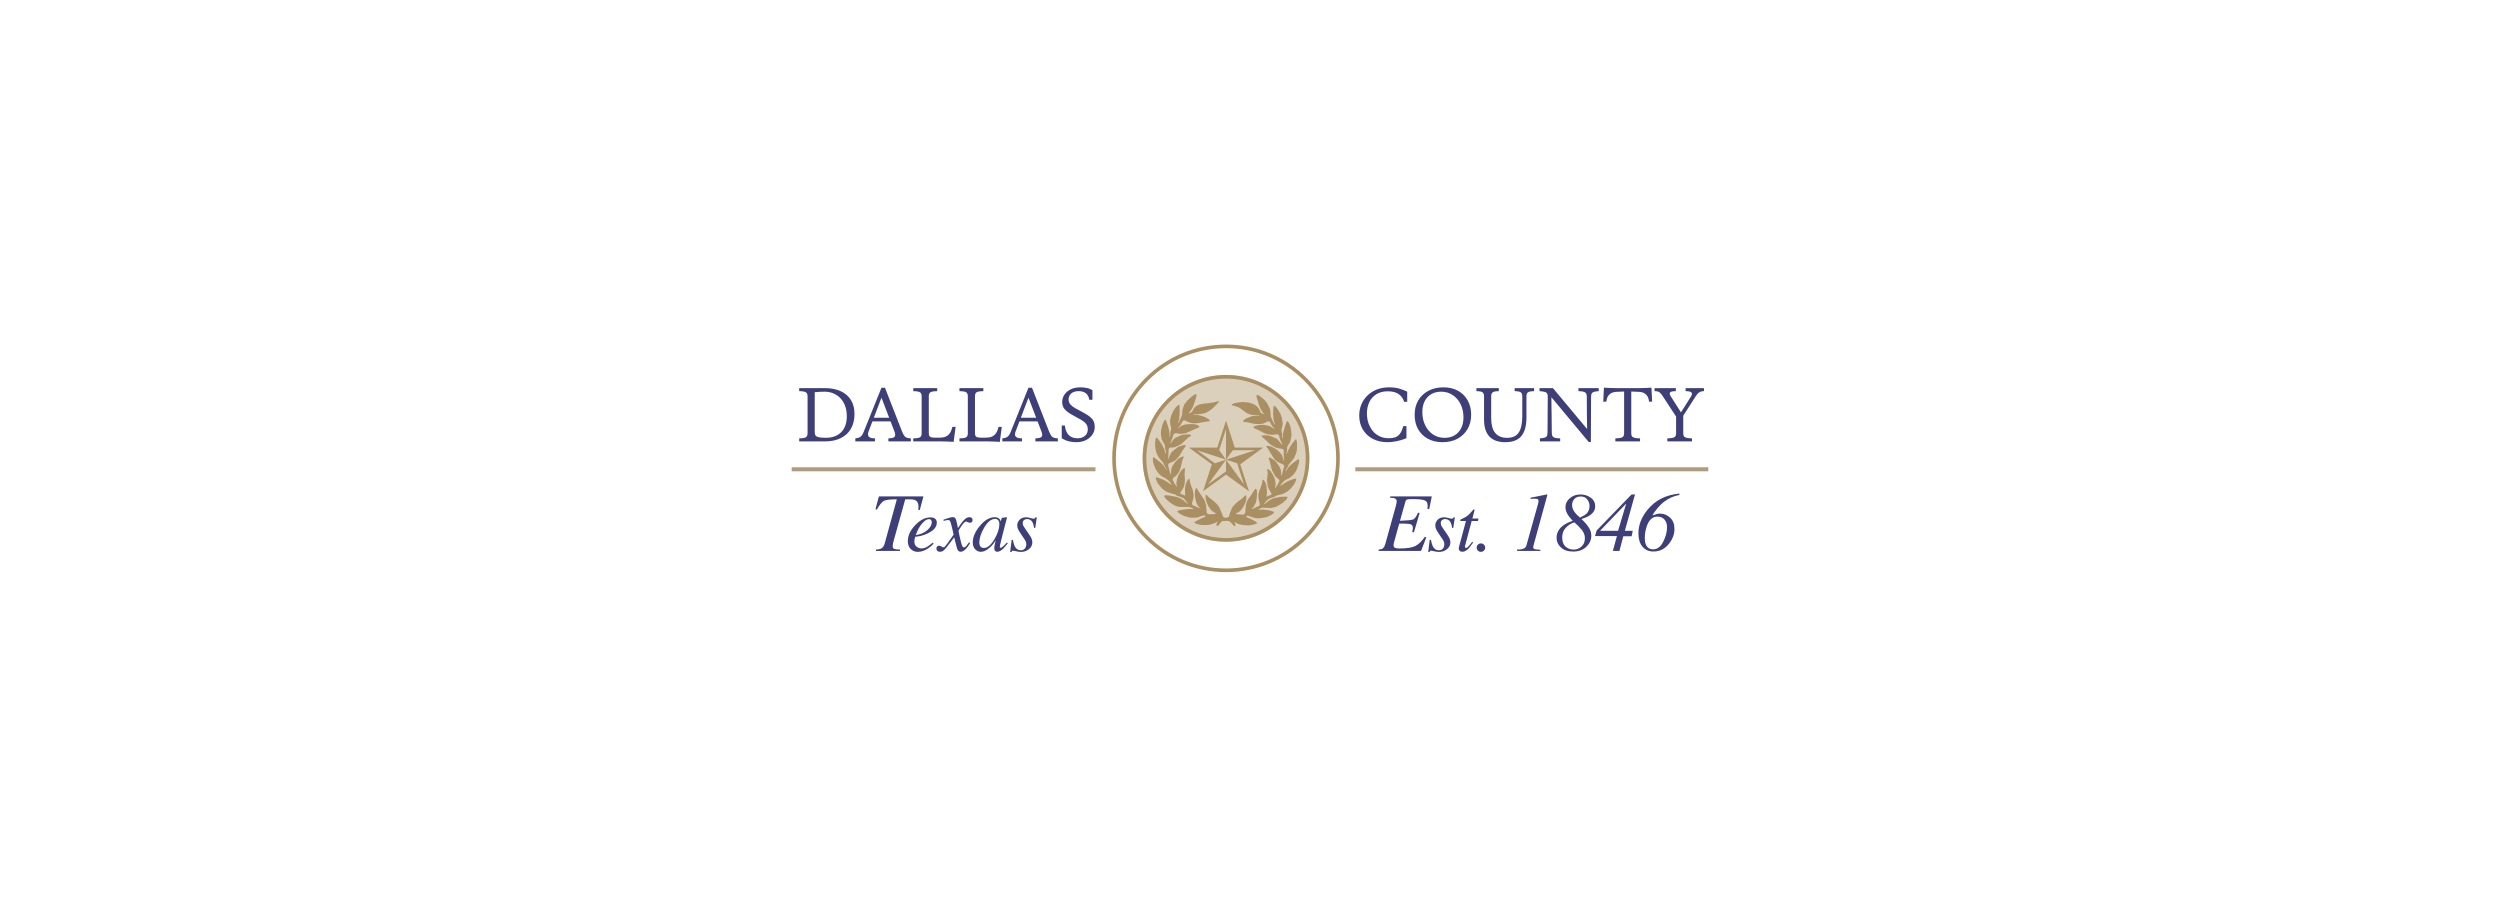<svg width="300" height="110" viewBox="0 0 300 110" xmlns="http://www.w3.org/2000/svg">
<path d="M147.122 68.654C143.475 68.654 140.045 67.233 137.466 64.654C134.888 62.075 133.468 58.647 133.468 54.999C133.468 51.35 134.888 47.923 137.468 45.344C140.047 42.765 143.475 41.345 147.122 41.345C150.769 41.345 154.198 42.765 156.778 45.344C159.357 47.923 160.777 51.352 160.777 55C160.777 58.648 159.357 62.077 156.778 64.654C154.198 67.233 150.77 68.654 147.122 68.654Z" fill="url(#paint0_linear_1411_5181)" />
<path d="M147.122 65.003C141.606 65.003 137.117 60.514 137.117 54.998C137.117 49.483 141.606 44.996 147.122 44.996C152.637 44.996 157.126 49.483 157.126 55C157.126 60.517 152.639 65.004 147.122 65.004" fill="#DBD0BC" />
<path d="M134.596 55.223L134.67 53.603L135.376 53.593L135.37 53.707C135.218 53.727 135.1 53.756 135.013 53.795C134.926 53.834 134.864 53.88 134.826 53.932C134.789 53.986 134.767 54.045 134.764 54.11C134.763 54.148 134.768 54.175 134.783 54.194C134.797 54.213 134.819 54.222 134.849 54.223L136.283 54.288C136.31 54.288 136.333 54.283 136.352 54.265C136.371 54.249 136.38 54.229 136.381 54.204L136.391 53.995L136.509 54.001L136.464 54.991L136.347 54.986L136.355 54.785C136.355 54.754 136.349 54.731 136.333 54.712C136.318 54.693 136.294 54.685 136.267 54.683L134.841 54.618C134.807 54.617 134.783 54.624 134.765 54.641C134.75 54.659 134.739 54.686 134.738 54.725C134.728 54.938 134.917 55.091 135.304 55.184L135.299 55.294L134.596 55.221V55.223Z" fill="white" />
<path d="M134.722 53.117L134.916 52.279L135.03 52.305L135.001 52.428C134.993 52.463 134.995 52.49 135.006 52.512C135.017 52.532 135.036 52.547 135.062 52.552L135.655 52.69L135.816 52.001L135.253 51.871C135.209 51.861 135.178 51.864 135.156 51.878C135.134 51.893 135.118 51.922 135.108 51.965L135.084 52.071L134.969 52.045L135.163 51.206L135.277 51.232L135.251 51.345C135.241 51.388 135.243 51.42 135.254 51.441C135.266 51.463 135.289 51.478 135.324 51.486L136.689 51.803C136.728 51.812 136.76 51.81 136.783 51.796C136.806 51.781 136.821 51.758 136.83 51.725L136.859 51.599L136.973 51.625L136.779 52.464L136.665 52.438L136.694 52.311C136.702 52.276 136.699 52.249 136.688 52.23C136.676 52.211 136.652 52.198 136.616 52.189L135.966 52.039L135.805 52.727L136.455 52.878C136.49 52.887 136.517 52.885 136.537 52.874C136.558 52.863 136.569 52.845 136.575 52.82L136.608 52.674L136.723 52.7L136.529 53.538L136.414 53.511L136.446 53.377C136.454 53.347 136.451 53.322 136.438 53.303C136.425 53.286 136.401 53.271 136.365 53.264L135.003 52.947C134.961 52.937 134.929 52.94 134.906 52.955C134.884 52.969 134.868 52.996 134.858 53.038L134.833 53.144L134.719 53.118L134.722 53.117Z" fill="white" />
<path d="M135.327 50.752L135.98 49.275L136.588 49.503L136.543 49.604C136.393 49.567 136.278 49.551 136.202 49.559C136.125 49.568 136.057 49.594 136.002 49.638C135.946 49.682 135.897 49.751 135.856 49.844L135.753 50.076C135.737 50.112 135.733 50.141 135.74 50.163C135.748 50.184 135.764 50.202 135.79 50.213L136.378 50.474L136.413 50.394C136.454 50.303 136.458 50.221 136.429 50.148C136.399 50.075 136.329 50.008 136.218 49.949L136.264 49.846L137.054 50.196L137.008 50.299C136.873 50.248 136.769 50.235 136.694 50.263C136.618 50.289 136.558 50.354 136.513 50.455L136.484 50.52L137.112 50.798C137.139 50.809 137.162 50.811 137.181 50.799C137.209 50.782 137.233 50.75 137.253 50.705L137.343 50.501C137.405 50.361 137.411 50.228 137.361 50.099C137.31 49.97 137.2 49.856 137.029 49.755L137.076 49.652L137.711 49.963L137.028 51.504L136.921 51.456L136.989 51.303C137.003 51.268 137.006 51.237 136.997 51.213C136.987 51.187 136.968 51.168 136.938 51.155L135.633 50.577C135.606 50.565 135.581 50.565 135.561 50.577C135.539 50.588 135.519 50.618 135.499 50.665L135.439 50.799L135.332 50.752H135.327Z" fill="white" />
<path d="M137.725 46.944L137.632 46.762L137.689 46.688L138.295 47.121L138.224 47.212C138.033 47.109 137.867 47.064 137.724 47.079C137.58 47.093 137.47 47.151 137.391 47.252C137.304 47.364 137.285 47.495 137.335 47.65C137.384 47.805 137.521 47.971 137.75 48.148C137.99 48.336 138.2 48.434 138.379 48.446C138.521 48.453 138.639 48.394 138.736 48.269C138.833 48.145 138.869 48.005 138.843 47.847C138.824 47.734 138.759 47.614 138.648 47.488L138.717 47.398C138.868 47.55 138.95 47.717 138.965 47.898C138.979 48.08 138.926 48.248 138.806 48.402C138.649 48.603 138.448 48.716 138.201 48.741C137.954 48.767 137.719 48.693 137.499 48.521C137.254 48.33 137.119 48.099 137.094 47.83C137.074 47.599 137.132 47.394 137.272 47.216C137.327 47.145 137.389 47.089 137.459 47.045C137.528 47.002 137.617 46.967 137.725 46.94" fill="white" />
<path d="M138.77 45.632C138.9 45.517 139.049 45.44 139.215 45.405C139.381 45.37 139.543 45.379 139.703 45.434C139.86 45.487 140.002 45.583 140.123 45.72C140.309 45.929 140.395 46.162 140.382 46.422C140.369 46.681 140.264 46.901 140.063 47.08C139.93 47.199 139.781 47.274 139.619 47.306C139.457 47.338 139.298 47.326 139.141 47.274C138.985 47.222 138.843 47.125 138.717 46.983C138.529 46.773 138.443 46.539 138.456 46.283C138.469 46.027 138.573 45.81 138.771 45.634M138.856 45.719C138.783 45.785 138.736 45.864 138.717 45.953C138.699 46.043 138.715 46.147 138.764 46.267C138.813 46.387 138.908 46.526 139.049 46.685C139.198 46.852 139.325 46.965 139.431 47.024C139.536 47.083 139.636 47.108 139.73 47.099C139.824 47.089 139.908 47.051 139.983 46.983C140.095 46.883 140.141 46.756 140.123 46.601C140.105 46.447 139.99 46.25 139.779 46.013C139.632 45.846 139.506 45.735 139.403 45.677C139.3 45.619 139.202 45.596 139.109 45.605C139.017 45.615 138.932 45.652 138.858 45.719" fill="white" />
<path d="M139.799 44.815L140.598 44.332L140.659 44.432L140.497 44.53C140.474 44.544 140.461 44.562 140.458 44.585C140.453 44.608 140.462 44.636 140.481 44.667L141.013 45.545C141.088 45.67 141.178 45.744 141.285 45.77C141.391 45.796 141.502 45.774 141.618 45.703C141.703 45.651 141.768 45.586 141.816 45.508C141.851 45.45 141.865 45.38 141.859 45.298C141.854 45.216 141.823 45.127 141.765 45.033L141.357 44.359C141.305 44.274 141.247 44.22 141.182 44.202C141.119 44.181 141.054 44.191 140.99 44.23L140.967 44.245L140.906 44.145L141.511 43.778L141.571 43.878L141.53 43.902C141.466 43.94 141.433 43.993 141.43 44.061C141.425 44.129 141.444 44.197 141.488 44.268L141.93 44.999C142.029 45.161 142.053 45.324 142.004 45.489C141.955 45.655 141.835 45.796 141.644 45.911C141.508 45.994 141.375 46.044 141.246 46.06C141.117 46.078 141.01 46.063 140.926 46.018C140.841 45.974 140.763 45.894 140.693 45.778L140.152 44.887C140.128 44.845 140.102 44.822 140.077 44.816C140.053 44.811 140.019 44.819 139.979 44.845L139.862 44.916L139.801 44.816L139.799 44.815Z" fill="white" />
<path d="M141.926 43.583L142.467 43.386L143.847 44.238L143.55 43.426C143.521 43.347 143.475 43.29 143.411 43.258C143.348 43.227 143.274 43.224 143.187 43.248L143.147 43.138L143.783 42.907L143.824 43.017C143.738 43.059 143.685 43.108 143.662 43.166C143.639 43.224 143.643 43.295 143.675 43.381L144.169 44.741L144.033 44.79L142.458 43.807L142.805 44.76C142.846 44.868 142.899 44.939 142.967 44.971C143.035 45.003 143.106 45.004 143.18 44.978L143.209 44.967L143.249 45.077L142.545 45.333L142.504 45.223L142.552 45.206C142.622 45.181 142.669 45.132 142.697 45.059C142.724 44.987 142.721 44.907 142.691 44.822L142.282 43.697C142.204 43.646 142.124 43.636 142.042 43.665L141.963 43.694L141.923 43.584L141.926 43.583Z" fill="white" />
<path d="M144.237 42.804L145.837 42.534L145.995 43.222L145.882 43.241C145.83 43.096 145.777 42.986 145.72 42.911C145.664 42.834 145.606 42.784 145.547 42.758C145.486 42.732 145.425 42.725 145.36 42.735C145.322 42.74 145.298 42.754 145.282 42.771C145.267 42.79 145.262 42.813 145.267 42.842L145.506 44.257C145.51 44.284 145.523 44.304 145.542 44.319C145.562 44.333 145.584 44.339 145.607 44.335L145.816 44.3L145.834 44.414L144.857 44.579L144.838 44.465L145.036 44.431C145.065 44.427 145.088 44.414 145.102 44.394C145.117 44.374 145.121 44.35 145.117 44.322L144.88 42.914C144.874 42.881 144.861 42.858 144.841 42.846C144.82 42.833 144.791 42.83 144.752 42.836C144.543 42.872 144.433 43.088 144.424 43.486L144.316 43.504L144.237 42.803V42.804Z" fill="white" />
<path d="M146.255 42.482L147.178 42.496V42.613L147.05 42.612C147.005 42.612 146.973 42.616 146.955 42.628C146.938 42.639 146.929 42.654 146.928 42.671C146.928 42.691 146.935 42.716 146.95 42.743L147.326 43.415L147.605 42.879C147.628 42.836 147.64 42.794 147.641 42.757C147.641 42.715 147.628 42.681 147.599 42.657C147.57 42.632 147.525 42.619 147.466 42.618H147.41L147.411 42.5L148.129 42.512V42.629C148.045 42.629 147.977 42.645 147.926 42.675C147.875 42.706 147.832 42.755 147.796 42.825L147.411 43.555L147.402 44.138C147.402 44.173 147.411 44.197 147.43 44.215C147.449 44.232 147.478 44.241 147.518 44.241L147.711 44.243V44.361L146.692 44.345V44.228L146.885 44.23C146.928 44.23 146.958 44.223 146.977 44.207C146.995 44.191 147.005 44.165 147.005 44.131L147.013 43.613L146.527 42.745C146.497 42.69 146.464 42.651 146.427 42.631C146.393 42.61 146.348 42.599 146.294 42.599H146.254L146.255 42.482Z" fill="white" />
<path d="M150.229 42.837C150.398 42.881 150.544 42.962 150.666 43.081C150.787 43.199 150.871 43.339 150.915 43.5C150.958 43.662 150.958 43.831 150.912 44.009C150.842 44.278 150.698 44.481 150.475 44.615C150.252 44.75 150.011 44.785 149.75 44.718C149.577 44.673 149.432 44.594 149.315 44.476C149.198 44.359 149.118 44.222 149.075 44.063C149.031 43.904 149.033 43.731 149.079 43.548C149.148 43.274 149.293 43.072 149.513 42.939C149.733 42.806 149.97 42.772 150.227 42.837M150.206 42.956C150.109 42.931 150.019 42.937 149.934 42.972C149.85 43.007 149.77 43.078 149.699 43.186C149.627 43.293 149.565 43.451 149.513 43.656C149.458 43.872 149.435 44.041 149.445 44.163C149.455 44.284 149.49 44.381 149.551 44.453C149.611 44.526 149.689 44.575 149.788 44.599C149.932 44.637 150.064 44.604 150.183 44.502C150.301 44.4 150.4 44.196 150.478 43.888C150.533 43.672 150.556 43.506 150.546 43.389C150.536 43.271 150.501 43.176 150.442 43.105C150.381 43.033 150.303 42.985 150.206 42.96" fill="white" />
<path d="M151.489 43.253L152.983 43.922L152.739 44.514L152.636 44.468C152.698 44.28 152.713 44.136 152.677 44.037C152.642 43.938 152.555 43.857 152.418 43.797L152.167 43.684C152.131 43.668 152.101 43.663 152.076 43.671C152.053 43.678 152.034 43.697 152.021 43.724L151.767 44.291L151.858 44.332C152.04 44.413 152.193 44.352 152.319 44.148L152.42 44.193L152.07 44.975L151.969 44.931C152.004 44.845 152.02 44.773 152.017 44.714C152.014 44.654 151.998 44.601 151.966 44.554C151.936 44.508 151.892 44.472 151.836 44.446L151.72 44.394L151.444 45.012C151.43 45.045 151.428 45.072 151.438 45.096C151.453 45.129 151.479 45.153 151.512 45.169L151.673 45.242L151.625 45.349L150.728 44.947L150.776 44.84L150.926 44.906C150.961 44.922 150.993 44.925 151.02 44.915C151.048 44.905 151.068 44.886 151.081 44.857L151.661 43.564C151.676 43.53 151.677 43.504 151.664 43.483C151.651 43.461 151.616 43.438 151.558 43.412L151.441 43.36L151.489 43.253Z" fill="white" />
<path d="M154.097 44.575L154.881 45.194C155.023 45.307 155.124 45.435 155.185 45.58C155.246 45.725 155.261 45.878 155.234 46.037C155.207 46.196 155.139 46.347 155.029 46.487C154.914 46.632 154.787 46.736 154.645 46.8C154.505 46.863 154.355 46.882 154.192 46.859C154.03 46.836 153.887 46.773 153.76 46.672L152.947 46.031L153.019 45.94L153.141 46.036C153.17 46.059 153.199 46.069 153.226 46.065C153.254 46.06 153.28 46.044 153.303 46.016L154.168 44.919C154.191 44.89 154.2 44.861 154.195 44.835C154.19 44.809 154.169 44.782 154.132 44.753L154.025 44.669L154.097 44.578V44.575ZM153.735 46.504C153.825 46.575 153.923 46.616 154.029 46.624C154.135 46.635 154.233 46.611 154.326 46.558C154.418 46.504 154.53 46.395 154.66 46.23C154.797 46.056 154.884 45.908 154.92 45.788C154.956 45.667 154.959 45.563 154.927 45.474C154.896 45.386 154.82 45.294 154.699 45.2C154.632 45.148 154.587 45.12 154.561 45.119C154.535 45.117 154.511 45.13 154.488 45.161L153.617 46.264C153.591 46.298 153.579 46.327 153.581 46.351C153.582 46.376 153.598 46.4 153.628 46.423L153.734 46.507L153.735 46.504Z" fill="white" />
<path d="M156.519 46.679L155.743 48.308C155.721 48.355 155.713 48.392 155.716 48.421C155.719 48.45 155.733 48.479 155.759 48.507L155.804 48.557L155.717 48.635L155.136 47.987L155.222 47.909L155.277 47.97C155.321 48.018 155.356 48.047 155.382 48.055C155.409 48.064 155.431 48.059 155.448 48.045C155.461 48.032 155.474 48.015 155.486 47.992L155.646 47.656L155.183 47.138L155.023 47.193C154.956 47.216 154.91 47.238 154.887 47.26C154.846 47.296 154.828 47.341 154.829 47.393C154.83 47.445 154.855 47.497 154.901 47.549L154.94 47.592L154.854 47.67L154.383 47.145L154.47 47.067L154.498 47.098C154.528 47.131 154.566 47.151 154.609 47.158C154.671 47.168 154.735 47.161 154.8 47.139L156.427 46.575L156.521 46.681L156.519 46.679ZM156.034 46.843L155.309 47.093L155.704 47.534L156.034 46.843Z" fill="white" />
<path d="M157.226 47.786L157.326 47.725L157.828 48.535L157.728 48.596L157.643 48.46C157.618 48.421 157.593 48.398 157.569 48.392C157.544 48.386 157.515 48.392 157.482 48.414L156.309 49.14C156.261 49.169 156.235 49.196 156.232 49.22C156.228 49.243 156.244 49.282 156.278 49.337L156.419 49.564C156.471 49.649 156.561 49.703 156.686 49.726C156.812 49.749 156.976 49.726 157.175 49.656L157.235 49.752L156.607 50.09L155.748 48.703L155.847 48.642L155.933 48.781C155.952 48.812 155.973 48.831 155.999 48.836C156.024 48.842 156.051 48.836 156.08 48.819L157.287 48.071C157.316 48.054 157.332 48.032 157.336 48.007C157.339 47.983 157.329 47.952 157.304 47.912L157.227 47.788L157.226 47.786Z" fill="white" />
<path d="M158.283 49.561L158.392 49.518L158.752 50.399L158.644 50.442L158.583 50.293C158.565 50.25 158.545 50.224 158.522 50.213C158.499 50.203 158.469 50.205 158.432 50.221L157.155 50.743C157.103 50.765 157.074 50.785 157.065 50.808C157.058 50.83 157.065 50.872 157.091 50.932L157.193 51.18C157.23 51.272 157.308 51.34 157.43 51.384C157.55 51.427 157.715 51.431 157.925 51.395L157.968 51.499L157.294 51.729L156.678 50.218L156.786 50.174L156.848 50.325C156.861 50.358 156.88 50.38 156.905 50.39C156.929 50.4 156.957 50.399 156.987 50.386L158.301 49.849C158.333 49.836 158.351 49.817 158.359 49.794C158.366 49.771 158.36 49.737 158.343 49.696L158.288 49.56L158.283 49.561Z" fill="white" />
<path d="M159.413 52.456L157.929 53.481C157.887 53.51 157.861 53.539 157.849 53.565C157.838 53.591 157.836 53.623 157.844 53.66L157.858 53.727L157.744 53.752L157.563 52.9L157.677 52.875L157.695 52.955C157.708 53.018 157.724 53.06 157.742 53.08C157.761 53.101 157.781 53.109 157.805 53.105C157.822 53.101 157.842 53.092 157.864 53.078L158.17 52.866L158.027 52.187L157.859 52.155C157.79 52.142 157.739 52.137 157.709 52.145C157.656 52.156 157.616 52.185 157.592 52.231C157.567 52.278 157.561 52.336 157.576 52.403L157.588 52.461L157.473 52.486L157.327 51.796L157.441 51.771L157.45 51.81C157.46 51.855 157.482 51.891 157.517 51.919C157.566 51.958 157.624 51.984 157.692 51.998L159.384 52.319L159.413 52.457V52.456ZM158.911 52.356L158.157 52.211L158.28 52.79L158.911 52.356Z" fill="white" />
<path d="M159.488 54.922L159.659 55.032L159.662 55.121L159.021 55.158L159.017 55.045C159.199 54.98 159.332 54.89 159.42 54.779C159.507 54.667 159.549 54.546 159.543 54.416C159.539 54.304 159.506 54.215 159.442 54.148C159.378 54.08 159.305 54.048 159.221 54.051C159.17 54.053 159.125 54.068 159.085 54.097C159.044 54.126 159.009 54.173 158.983 54.235C158.956 54.297 158.93 54.406 158.904 54.56C158.873 54.741 158.845 54.867 158.817 54.936C158.774 55.048 158.711 55.132 158.635 55.19C158.557 55.247 158.461 55.278 158.347 55.282C158.176 55.289 158.037 55.234 157.93 55.121C157.802 54.984 157.734 54.81 157.725 54.601C157.718 54.408 157.777 54.229 157.906 54.064L157.716 53.925L157.712 53.833L158.399 53.805L158.403 53.915C158.016 54.039 157.829 54.27 157.842 54.604C157.848 54.741 157.883 54.845 157.949 54.919C158.016 54.993 158.095 55.028 158.189 55.023C158.256 55.02 158.309 55.001 158.353 54.967C158.396 54.932 158.431 54.879 158.455 54.808C158.468 54.769 158.489 54.673 158.516 54.52C158.554 54.313 158.594 54.165 158.639 54.077C158.684 53.987 158.74 53.921 158.808 53.877C158.876 53.834 158.96 53.809 159.062 53.807C159.231 53.799 159.37 53.851 159.481 53.96C159.592 54.068 159.652 54.219 159.659 54.41C159.666 54.592 159.61 54.763 159.49 54.92" fill="white" />
<path d="M138.204 61.138L138.405 61.148L138.453 61.223L137.92 61.575L137.86 61.479C137.983 61.331 138.055 61.188 138.074 61.048C138.093 60.909 138.068 60.783 137.998 60.673C137.939 60.579 137.865 60.52 137.777 60.494C137.689 60.468 137.609 60.477 137.538 60.522C137.497 60.549 137.465 60.585 137.444 60.63C137.424 60.675 137.418 60.733 137.426 60.799C137.434 60.866 137.465 60.973 137.521 61.119C137.585 61.29 137.624 61.413 137.635 61.486C137.653 61.603 137.643 61.706 137.605 61.796C137.567 61.884 137.499 61.959 137.404 62.02C137.259 62.111 137.113 62.134 136.964 62.091C136.785 62.037 136.639 61.922 136.527 61.745C136.425 61.583 136.387 61.398 136.415 61.193L136.182 61.167L136.132 61.089L136.711 60.721L136.77 60.814C136.498 61.114 136.452 61.407 136.632 61.689C136.705 61.804 136.788 61.877 136.882 61.907C136.976 61.938 137.063 61.928 137.141 61.877C137.196 61.842 137.233 61.799 137.254 61.747C137.274 61.695 137.275 61.632 137.262 61.559C137.254 61.518 137.223 61.425 137.17 61.281C137.099 61.084 137.06 60.937 137.054 60.838C137.048 60.74 137.063 60.653 137.1 60.582C137.136 60.51 137.197 60.448 137.282 60.394C137.424 60.304 137.57 60.278 137.721 60.316C137.871 60.355 137.997 60.453 138.098 60.614C138.197 60.767 138.233 60.942 138.208 61.138" fill="white" />
<path d="M138.596 61.472L139.666 62.683L139.167 63.179L139.092 63.093C139.186 62.975 139.251 62.871 139.286 62.782C139.321 62.694 139.334 62.619 139.323 62.554C139.313 62.49 139.287 62.434 139.244 62.385C139.219 62.357 139.195 62.341 139.172 62.338C139.148 62.336 139.125 62.344 139.104 62.363L138.033 63.31C138.013 63.329 138.001 63.349 138 63.374C137.998 63.399 138.006 63.419 138.022 63.438L138.16 63.595L138.074 63.672L137.418 62.931L137.505 62.855L137.638 63.005C137.658 63.027 137.68 63.04 137.705 63.041C137.729 63.043 137.752 63.034 137.773 63.015L138.837 62.072C138.862 62.05 138.875 62.027 138.875 62.003C138.875 61.978 138.862 61.952 138.837 61.925C138.697 61.766 138.456 61.787 138.114 61.988L138.042 61.906L138.594 61.47L138.596 61.472Z" fill="white" />
<path d="M140.404 63.237L139.88 64.955C139.866 65.004 139.863 65.042 139.87 65.069C139.878 65.097 139.896 65.123 139.925 65.147L139.977 65.191L139.904 65.281L139.235 64.728L139.309 64.638L139.371 64.69C139.42 64.731 139.459 64.754 139.487 64.758C139.514 64.763 139.536 64.755 139.551 64.738C139.562 64.724 139.572 64.705 139.58 64.679L139.688 64.324L139.156 63.883L139.005 63.961C138.943 63.993 138.901 64.022 138.881 64.047C138.846 64.089 138.833 64.135 138.843 64.187C138.852 64.239 138.884 64.287 138.937 64.33L138.982 64.368L138.908 64.457L138.367 64.01L138.441 63.921L138.471 63.947C138.506 63.976 138.545 63.99 138.59 63.99C138.652 63.99 138.714 63.974 138.775 63.944L140.294 63.148L140.403 63.238L140.404 63.237ZM139.951 63.469L139.274 63.822L139.729 64.199L139.951 63.469Z" fill="white" />
<path d="M140.945 63.743L142.329 64.576L142.003 65.2L141.906 65.14C141.961 64.999 141.991 64.88 141.998 64.786C142.005 64.692 141.994 64.615 141.966 64.557C141.937 64.499 141.896 64.453 141.841 64.42C141.809 64.401 141.781 64.392 141.758 64.397C141.735 64.401 141.716 64.416 141.702 64.44L140.965 65.665C140.951 65.689 140.947 65.713 140.952 65.736C140.958 65.761 140.971 65.778 140.991 65.791L141.171 65.9L141.111 65.999L140.265 65.49L140.325 65.391L140.495 65.493C140.521 65.509 140.546 65.513 140.569 65.508C140.592 65.502 140.612 65.487 140.627 65.463L141.36 64.245C141.378 64.216 141.382 64.191 141.375 64.168C141.368 64.145 141.347 64.125 141.314 64.105C141.132 63.995 140.909 64.087 140.644 64.382L140.55 64.326L140.947 63.744L140.945 63.743Z" fill="white" />
<path d="M142.513 64.672L144.017 65.242L143.822 65.859L143.719 65.82C143.75 65.668 143.759 65.554 143.746 65.479C143.733 65.402 143.704 65.337 143.656 65.284C143.608 65.23 143.537 65.185 143.443 65.149L143.207 65.059C143.171 65.045 143.141 65.042 143.119 65.051C143.097 65.059 143.082 65.075 143.071 65.101L142.844 65.701L142.925 65.732C143.018 65.767 143.1 65.768 143.171 65.735C143.242 65.701 143.304 65.628 143.359 65.513L143.465 65.552L143.16 66.357L143.054 66.316C143.097 66.18 143.103 66.076 143.073 66.001C143.043 65.927 142.975 65.871 142.872 65.83L142.805 65.806L142.564 66.445C142.554 66.472 142.554 66.496 142.565 66.514C142.584 66.54 142.616 66.564 142.664 66.581L142.872 66.661C143.015 66.714 143.148 66.713 143.273 66.656C143.397 66.6 143.505 66.483 143.597 66.308L143.702 66.347L143.427 66.995L141.858 66.4L141.898 66.292L142.053 66.351C142.088 66.364 142.118 66.365 142.143 66.354C142.167 66.342 142.186 66.322 142.198 66.292L142.701 64.962C142.711 64.935 142.711 64.91 142.697 64.89C142.684 64.87 142.653 64.851 142.606 64.832L142.47 64.78L142.51 64.672H142.513Z" fill="white" />
<path d="M145.869 65.554C146.043 65.574 146.196 65.634 146.333 65.735C146.469 65.836 146.571 65.963 146.634 66.117C146.699 66.27 146.721 66.438 146.699 66.619C146.668 66.895 146.55 67.113 146.349 67.275C146.148 67.437 145.914 67.504 145.648 67.474C145.471 67.453 145.317 67.393 145.186 67.293C145.056 67.193 144.958 67.067 144.894 66.917C144.829 66.765 144.809 66.596 144.831 66.409C144.862 66.13 144.978 65.911 145.178 65.751C145.377 65.59 145.607 65.525 145.869 65.555M145.863 65.675C145.765 65.664 145.677 65.681 145.597 65.728C145.519 65.774 145.451 65.853 145.395 65.969C145.338 66.085 145.298 66.248 145.273 66.458C145.247 66.678 145.247 66.849 145.273 66.967C145.299 67.086 145.347 67.176 145.416 67.239C145.486 67.303 145.57 67.341 145.67 67.352C145.817 67.369 145.943 67.32 146.047 67.203C146.15 67.086 146.221 66.872 146.257 66.556C146.283 66.337 146.283 66.169 146.257 66.055C146.232 65.94 146.184 65.851 146.115 65.788C146.046 65.726 145.962 65.689 145.863 65.677" fill="white" />
<path d="M146.831 65.7L148.46 65.623L148.509 66.26L148.396 66.264C148.367 66.069 148.314 65.936 148.239 65.864C148.163 65.791 148.051 65.759 147.9 65.767L147.627 65.78C147.586 65.781 147.557 65.791 147.54 65.809C147.523 65.826 147.514 65.851 147.515 65.881L147.544 66.499L147.644 66.494C147.842 66.486 147.951 66.361 147.971 66.124L148.081 66.118L148.121 66.97L148.012 66.976C148.004 66.885 147.985 66.814 147.957 66.762C147.928 66.71 147.889 66.671 147.841 66.643C147.793 66.616 147.738 66.603 147.676 66.606L147.55 66.611L147.582 67.284C147.583 67.32 147.595 67.345 147.614 67.361C147.643 67.384 147.676 67.394 147.712 67.393L147.887 67.384L147.893 67.5L146.915 67.546L146.909 67.43L147.073 67.423C147.11 67.421 147.139 67.41 147.159 67.388C147.18 67.367 147.188 67.341 147.187 67.31L147.12 65.9C147.119 65.864 147.107 65.839 147.086 65.826C147.064 65.813 147.022 65.807 146.96 65.811L146.833 65.817L146.827 65.702L146.831 65.7Z" fill="white" />
<path d="M149.273 65.489L150.826 65.048L151.058 65.712L150.948 65.742C150.881 65.605 150.816 65.502 150.753 65.433C150.689 65.363 150.625 65.318 150.563 65.299C150.501 65.281 150.439 65.279 150.377 65.298C150.34 65.308 150.316 65.323 150.304 65.343C150.291 65.363 150.29 65.386 150.297 65.414L150.688 66.789C150.695 66.815 150.709 66.836 150.731 66.847C150.753 66.859 150.774 66.862 150.797 66.856L151 66.798L151.032 66.909L150.081 67.178L150.05 67.067L150.242 67.012C150.271 67.004 150.291 66.989 150.303 66.969C150.314 66.947 150.317 66.924 150.31 66.896L149.922 65.528C149.914 65.496 149.898 65.475 149.876 65.464C149.854 65.454 149.825 65.454 149.788 65.464C149.584 65.522 149.498 65.749 149.532 66.143L149.426 66.173L149.273 65.486V65.489Z" fill="white" />
<path d="M151.022 64.978L152.467 64.269L152.784 64.834L152.685 64.881C152.596 64.755 152.517 64.672 152.454 64.628C152.39 64.585 152.322 64.562 152.25 64.56C152.179 64.559 152.098 64.579 152.007 64.624L151.78 64.735C151.745 64.753 151.722 64.771 151.713 64.793C151.704 64.815 151.706 64.838 151.717 64.863L152 65.438L152.078 65.401C152.167 65.357 152.224 65.298 152.247 65.223C152.272 65.147 152.26 65.052 152.214 64.935L152.315 64.886L152.694 65.657L152.593 65.706C152.523 65.582 152.451 65.505 152.376 65.477C152.3 65.45 152.214 65.46 152.114 65.509L152.05 65.541L152.351 66.154C152.364 66.182 152.381 66.196 152.403 66.201C152.435 66.205 152.474 66.196 152.519 66.175L152.719 66.076C152.856 66.01 152.946 65.91 152.989 65.781C153.032 65.651 153.022 65.492 152.956 65.305L153.057 65.256L153.342 65.9L151.835 66.639L151.784 66.535L151.933 66.461C151.966 66.444 151.988 66.423 151.997 66.397C152.005 66.371 152.004 66.344 151.989 66.315L151.363 65.038C151.35 65.01 151.331 64.996 151.307 64.991C151.284 64.987 151.249 64.996 151.203 65.019L151.071 65.082L151.02 64.978H151.022Z" fill="white" />
<path d="M152.721 64.145L153.452 63.595L153.521 63.688L153.466 63.728C153.417 63.766 153.387 63.795 153.378 63.817C153.368 63.837 153.369 63.854 153.381 63.869C153.394 63.886 153.429 63.904 153.484 63.921L153.984 64.073L154 63.691C154.004 63.607 153.988 63.543 153.954 63.497C153.932 63.469 153.907 63.454 153.879 63.452C153.85 63.451 153.818 63.462 153.785 63.488L153.738 63.523L153.669 63.43L154.25 62.994L154.32 63.086L154.276 63.119C154.24 63.147 154.213 63.179 154.197 63.215C154.179 63.251 154.169 63.305 154.165 63.373L154.123 64.113L155.102 64.397C155.149 64.411 155.186 64.415 155.214 64.411C155.241 64.407 155.267 64.395 155.292 64.376L155.341 64.339L155.41 64.431L154.69 64.974L154.621 64.881L154.696 64.823C154.732 64.796 154.754 64.771 154.761 64.747C154.768 64.724 154.765 64.702 154.751 64.685C154.739 64.669 154.713 64.657 154.674 64.65L154.654 64.644L154.098 64.478L154.081 64.932C154.078 64.994 154.094 65.046 154.126 65.09C154.15 65.123 154.178 65.14 154.207 65.143C154.245 65.146 154.281 65.136 154.312 65.113L154.369 65.071L154.438 65.163L153.831 65.621L153.761 65.528L153.799 65.499C153.829 65.476 153.854 65.443 153.874 65.398C153.905 65.323 153.922 65.254 153.925 65.194L153.962 64.439L153.034 64.172C152.985 64.159 152.948 64.154 152.924 64.158C152.899 64.161 152.873 64.174 152.846 64.194L152.789 64.236L152.72 64.144L152.721 64.145Z" fill="white" />
<path d="M154.923 62.22L156.607 62.849C156.655 62.866 156.692 62.872 156.721 62.866C156.749 62.861 156.776 62.843 156.802 62.816L156.848 62.767L156.932 62.846L156.339 63.478L156.254 63.399L156.309 63.339C156.352 63.293 156.378 63.255 156.384 63.228C156.39 63.2 156.384 63.179 156.368 63.163C156.355 63.15 156.336 63.14 156.312 63.13L155.965 62.999L155.491 63.504L155.561 63.659C155.59 63.724 155.616 63.766 155.639 63.788C155.678 63.825 155.724 63.84 155.776 63.834C155.829 63.828 155.878 63.799 155.925 63.749L155.966 63.705L156.051 63.785L155.571 64.297L155.486 64.217L155.513 64.188C155.544 64.155 155.561 64.118 155.564 64.073C155.568 64.01 155.557 63.947 155.529 63.885L154.829 62.319L154.924 62.217L154.923 62.22ZM155.127 62.687L155.438 63.384L155.842 62.955L155.127 62.687Z" fill="white" />
<path d="M156.354 60.657L156.281 60.469L156.33 60.396L156.867 60.741L156.805 60.835C156.62 60.782 156.461 60.775 156.325 60.814C156.189 60.853 156.085 60.926 156.014 61.034C155.951 61.126 155.927 61.217 155.938 61.308C155.95 61.4 155.991 61.469 156.06 61.515C156.102 61.543 156.147 61.557 156.197 61.557C156.247 61.557 156.302 61.54 156.359 61.507C156.417 61.472 156.503 61.4 156.614 61.29C156.744 61.162 156.841 61.077 156.905 61.038C157.005 60.974 157.103 60.942 157.2 60.941C157.297 60.941 157.392 60.971 157.486 61.035C157.628 61.13 157.709 61.255 157.728 61.408C157.751 61.593 157.705 61.774 157.588 61.948C157.48 62.108 157.327 62.217 157.128 62.275L157.198 62.498L157.148 62.574L156.578 62.194L156.639 62.103C157.023 62.23 157.31 62.153 157.495 61.875C157.57 61.763 157.603 61.657 157.593 61.559C157.583 61.46 157.538 61.385 157.46 61.333C157.405 61.297 157.35 61.279 157.295 61.282C157.24 61.285 157.181 61.308 157.119 61.35C157.086 61.373 157.013 61.44 156.902 61.547C156.751 61.692 156.631 61.787 156.543 61.832C156.455 61.878 156.371 61.899 156.29 61.893C156.209 61.889 156.128 61.858 156.044 61.803C155.904 61.709 155.821 61.586 155.795 61.434C155.769 61.281 155.81 61.126 155.915 60.968C156.017 60.817 156.161 60.712 156.351 60.656" fill="white" />
<path d="M147.122 65.003C141.606 65.003 137.117 60.516 137.117 54.998C137.117 49.481 141.606 44.996 147.122 44.996C152.637 44.996 157.126 49.483 157.126 55C157.126 60.517 152.639 65.004 147.122 65.004M147.122 45.434C141.846 45.434 137.556 49.726 137.556 55C137.556 60.274 141.848 64.566 147.122 64.566C152.396 64.566 156.688 60.274 156.688 55C156.688 49.726 152.397 45.433 147.122 45.433" fill="#AA8F62" />
<path d="M147.122 68.654C143.475 68.654 140.045 67.233 137.466 64.654C134.888 62.075 133.468 58.647 133.468 54.999C133.468 51.35 134.888 47.923 137.468 45.344C140.047 42.765 143.475 41.345 147.122 41.345C150.769 41.345 154.198 42.765 156.778 45.344C159.357 47.923 160.777 51.352 160.777 55C160.777 58.648 159.357 62.077 156.778 64.656C154.198 67.235 150.77 68.655 147.122 68.655M147.122 41.784C143.591 41.784 140.272 43.159 137.776 45.655C135.28 48.149 133.905 51.469 133.905 54.999C133.905 58.528 135.279 61.848 137.776 64.345C140.272 66.841 143.591 68.216 147.122 68.216C150.653 68.216 153.971 66.841 156.468 64.345C158.965 61.848 160.339 58.53 160.339 54.999C160.339 51.468 158.965 48.149 156.468 45.652C153.971 43.157 150.653 41.782 147.122 41.782" fill="#AA8F62" />
<path d="M135.188 58.031L135.609 57.756L135.62 57.251L136.014 57.566L136.497 57.422L136.317 57.893L136.605 58.307L136.102 58.282L135.795 58.684L135.662 58.198L135.188 58.031Z" fill="white" />
<path d="M158.604 58.198L158.471 58.684L158.166 58.282L157.661 58.307L157.951 57.893L157.771 57.42L158.254 57.566L158.648 57.249L158.658 57.756L159.08 58.031L158.604 58.198Z" fill="white" />
<path d="M142.669 53.713H146.072L147.123 50.475L148.175 53.713H151.577L148.827 55.715L149.879 58.952L147.123 56.95L144.368 58.952L145.419 55.715L142.669 53.713ZM143.625 54.024L145.785 55.595L147.122 55.163L143.625 54.024ZM144.962 58.135L147.122 56.564V55.163L144.962 58.135ZM147.122 55.163V51.489L146.299 54.024L147.122 55.163ZM147.122 55.163L150.618 54.024H147.945L147.122 55.163ZM149.281 58.135L148.458 55.595L147.122 55.163L149.281 58.135Z" fill="#AA8F62" />
<path d="M155.885 55.182C155.873 55.09 155.816 55.077 155.736 55.133C155.583 55.243 155.434 55.36 155.282 55.472C154.968 55.703 154.68 55.959 154.46 56.286C154.407 56.367 154.357 56.451 154.307 56.533C154.292 56.528 154.279 56.522 154.265 56.516C154.297 56.431 154.311 56.328 154.366 56.263C154.459 56.154 154.537 56.043 154.58 55.907C154.592 55.871 154.602 55.83 154.624 55.8C154.681 55.72 154.745 55.645 154.806 55.569C154.909 55.438 155.003 55.297 155.118 55.178C155.276 55.016 155.366 54.818 155.445 54.617C155.535 54.39 155.623 54.161 155.63 53.911C155.638 53.665 155.652 53.417 155.641 53.173C155.633 53.02 155.581 52.869 155.549 52.717C155.531 52.713 155.51 52.71 155.492 52.707C154.981 53.23 154.627 53.85 154.378 54.54C154.37 54.476 154.373 54.42 154.385 54.362C154.417 54.193 154.472 54.028 154.462 53.852C154.457 53.785 154.446 53.713 154.466 53.653C154.499 53.556 154.545 53.459 154.606 53.377C154.709 53.237 154.81 53.098 154.849 52.926C154.901 52.697 154.959 52.467 154.981 52.234C154.997 52.056 154.962 51.873 154.942 51.692C154.898 51.306 154.793 50.94 154.589 50.605C154.569 50.572 154.517 50.543 154.476 50.542C154.449 50.542 154.404 50.582 154.392 50.616C154.329 50.782 154.269 50.95 154.216 51.119C154.151 51.32 154.09 51.523 154.033 51.727C154 51.848 153.967 51.971 153.958 52.095C153.945 52.275 153.955 52.456 153.955 52.635C153.882 52.493 153.789 52.356 153.883 52.191C153.889 52.181 153.882 52.163 153.879 52.149C153.847 52.013 153.808 51.878 153.786 51.741C153.767 51.62 153.764 51.501 153.814 51.375C153.873 51.22 153.915 51.05 153.922 50.885C153.929 50.717 153.88 50.546 153.866 50.375C153.842 50.114 153.747 49.872 153.637 49.644C153.521 49.405 153.371 49.182 153.219 48.964C153.152 48.867 153.048 48.793 152.956 48.716C152.895 48.666 152.849 48.692 152.833 48.765C152.815 48.846 152.794 48.927 152.791 49.008C152.784 49.169 152.791 49.33 152.788 49.49C152.788 49.562 152.769 49.635 152.772 49.706C152.781 49.873 152.791 50.041 152.813 50.208C152.83 50.342 152.862 50.475 152.892 50.607C152.92 50.725 152.956 50.844 152.989 50.961C152.98 50.966 152.972 50.97 152.963 50.973C152.918 50.901 152.866 50.833 152.831 50.757C152.74 50.565 152.675 50.357 152.567 50.176C152.449 49.982 152.489 49.775 152.458 49.574C152.434 49.406 152.441 49.228 152.387 49.071C152.318 48.864 152.215 48.664 152.102 48.475C152.005 48.313 151.89 48.154 151.757 48.02C151.58 47.844 151.38 47.689 151.182 47.536C151.1 47.471 150.997 47.427 150.897 47.391C150.867 47.38 150.779 47.425 150.78 47.442C150.782 47.546 150.793 47.652 150.818 47.751C150.85 47.876 150.907 47.993 150.936 48.117C151.003 48.408 151.091 48.692 151.224 48.961C151.292 49.098 151.357 49.24 151.443 49.367C151.521 49.484 151.623 49.586 151.731 49.713C151.686 49.704 151.668 49.703 151.654 49.697C151.477 49.629 151.281 49.586 151.203 49.379C151.179 49.319 151.176 49.25 151.146 49.195C150.965 48.861 150.716 48.593 150.349 48.465C150.05 48.359 149.752 48.232 149.419 48.285C149.231 48.204 149.037 48.259 148.849 48.271C148.55 48.288 148.249 48.33 147.968 48.45C147.902 48.479 147.784 48.488 147.8 48.577C147.809 48.622 147.928 48.654 148.001 48.679C148.207 48.745 148.431 48.776 148.619 48.877C148.861 49.006 149.088 49.173 149.297 49.351C149.552 49.567 149.843 49.694 150.157 49.779C150.249 49.804 150.355 49.784 150.455 49.785C150.547 49.785 150.64 49.782 150.732 49.785C150.842 49.79 150.952 49.8 151.061 49.813C151.077 49.814 151.088 49.846 151.119 49.885C150.974 49.872 150.852 49.843 150.737 49.856C150.537 49.881 150.337 49.917 150.147 49.975C149.947 50.035 149.752 50.121 149.562 50.211C149.444 50.267 149.334 50.346 149.231 50.428C149.196 50.455 149.174 50.529 149.185 50.572C149.192 50.602 149.263 50.637 149.305 50.637C149.571 50.634 149.825 50.698 150.08 50.762C150.226 50.798 150.372 50.84 150.523 50.856C150.708 50.877 150.896 50.885 151.082 50.88C151.253 50.876 151.431 50.872 151.593 50.822C151.765 50.77 151.923 50.668 152.085 50.584C152.164 50.542 152.364 50.577 152.394 50.649C152.434 50.741 152.474 50.834 152.526 50.919C152.603 51.042 152.688 51.16 152.776 51.277C152.837 51.358 152.905 51.431 152.97 51.508C152.847 51.45 152.739 51.384 152.642 51.3C152.493 51.171 152.313 51.103 152.131 51.07C151.881 51.023 151.629 50.963 151.37 50.996C151.311 51.003 151.249 50.977 151.19 50.984C151.091 50.996 150.993 51.018 150.897 51.042C150.766 51.076 150.633 51.106 150.507 51.157C150.458 51.175 150.421 51.239 150.397 51.291C150.391 51.301 150.459 51.359 150.5 51.378C150.757 51.502 151.022 51.611 151.272 51.747C151.541 51.893 151.799 52.059 152.11 52.108C152.273 52.134 152.436 52.175 152.598 52.175C152.801 52.175 153.003 52.139 153.207 52.117C153.319 52.105 153.45 52.172 153.482 52.272C153.523 52.402 153.54 52.538 153.586 52.665C153.644 52.823 153.722 52.975 153.789 53.13C153.822 53.206 153.847 53.286 153.876 53.365C153.863 53.373 153.848 53.381 153.834 53.389C153.793 53.329 153.757 53.267 153.711 53.212C153.581 53.054 153.446 52.901 153.312 52.746C153.281 52.712 153.254 52.668 153.215 52.649C153.018 52.557 152.82 52.467 152.62 52.382C152.538 52.347 152.448 52.334 152.363 52.304C152.039 52.187 151.713 52.221 151.372 52.291C151.395 52.354 151.422 52.409 151.466 52.447C151.647 52.607 151.839 52.755 152.013 52.921C152.196 53.098 152.354 53.299 152.583 53.428C152.788 53.543 152.967 53.688 153.212 53.743C153.38 53.781 153.54 53.828 153.714 53.84C153.912 53.854 154.068 53.904 154.049 54.183C154.033 54.41 154.028 54.64 154.065 54.868C154.087 55 154.09 55.133 154.1 55.266C154.084 55.27 154.07 55.273 154.055 55.278C154.007 55.132 153.96 54.986 153.91 54.84C153.89 54.779 153.866 54.719 153.841 54.66C153.738 54.41 153.527 54.254 153.345 54.07C153.212 53.935 153.047 53.854 152.891 53.762C152.743 53.675 152.583 53.604 152.419 53.552C152.266 53.503 152.104 53.475 151.945 53.553C151.895 53.578 152.075 53.717 152.157 53.849C152.276 54.038 152.387 54.23 152.504 54.421C152.609 54.592 152.713 54.764 152.824 54.932C152.892 55.033 152.963 55.136 153.053 55.217C153.171 55.324 153.301 55.424 153.44 55.499C153.595 55.584 153.764 55.644 153.931 55.707C154.022 55.742 154.127 55.904 154.1 55.984C154.07 56.068 154.042 56.153 154.019 56.238C153.964 56.438 153.913 56.638 153.861 56.839C153.835 56.937 153.812 57.035 153.786 57.134C153.756 57.038 153.746 56.949 153.738 56.857C153.728 56.73 153.733 56.601 153.711 56.477C153.652 56.125 153.433 55.853 153.236 55.573C153.203 55.527 153.177 55.473 153.135 55.434C153.032 55.337 152.931 55.239 152.815 55.158C152.684 55.067 152.543 54.989 152.399 54.916C152.36 54.897 152.28 54.906 152.254 54.934C152.231 54.959 152.248 55.03 152.261 55.078C152.274 55.126 152.316 55.165 152.328 55.211C152.39 55.447 152.445 55.684 152.507 55.92C152.559 56.117 152.604 56.318 152.681 56.506C152.749 56.672 152.863 56.818 152.943 56.98C153.043 57.183 153.207 57.325 153.384 57.446C153.498 57.526 153.516 57.628 153.539 57.738C153.544 57.763 153.513 57.798 153.495 57.825C153.461 57.886 153.423 57.945 153.388 58.006C153.375 58.031 153.374 58.061 153.359 58.084C153.267 58.229 153.173 58.373 153.076 58.517C153.063 58.537 153.028 58.543 153.002 58.557C153.028 58.365 153.08 58.187 153.069 58.012C153.056 57.809 152.993 57.61 152.943 57.411C152.918 57.316 152.881 57.221 152.831 57.134C152.726 56.944 152.619 56.753 152.493 56.577C152.418 56.473 152.308 56.39 152.206 56.309C152.134 56.251 152.075 56.283 152.068 56.374C152.065 56.41 152.073 56.447 152.078 56.481C152.094 56.596 152.13 56.71 152.123 56.821C152.11 57.037 152.056 57.249 152.049 57.464C152.042 57.663 152.072 57.866 152.088 58.065C152.112 58.383 152.228 58.669 152.409 58.93C152.478 59.033 152.532 59.147 152.584 59.26C152.596 59.285 152.577 59.35 152.556 59.36C152.376 59.445 152.191 59.522 152.004 59.602C152.004 59.523 151.991 59.444 152.007 59.371C152.049 59.188 152.036 59.005 152.023 58.819C152.004 58.557 151.985 58.298 151.891 58.047C151.832 57.889 151.77 57.738 151.661 57.61C151.639 57.584 151.586 57.555 151.563 57.563C151.532 57.575 151.498 57.624 151.496 57.659C151.493 57.858 151.422 58.044 151.372 58.23C151.321 58.42 151.237 58.599 151.162 58.78C151.013 59.131 150.96 59.493 151.032 59.869C151.065 60.038 151.095 60.209 151.155 60.368C151.216 60.533 151.171 60.686 151.007 60.749C150.931 60.778 150.854 60.805 150.78 60.84C150.647 60.902 150.518 60.973 150.385 61.035C150.322 61.065 150.251 61.083 150.184 61.106C150.191 61.06 150.203 61.025 150.228 61.008C150.374 60.906 150.481 60.772 150.552 60.613C150.625 60.449 150.722 60.29 150.754 60.118C150.809 59.823 150.829 59.519 150.847 59.218C150.854 59.069 150.829 58.917 150.8 58.77C150.79 58.719 150.725 58.676 150.677 58.638C150.67 58.632 150.611 58.679 150.589 58.71C150.462 58.903 150.342 59.099 150.215 59.292C150.081 59.492 149.954 59.694 149.805 59.879C149.64 60.085 149.578 60.332 149.52 60.571C149.458 60.828 149.464 61.102 149.445 61.369C149.425 61.656 149.316 61.764 149.025 61.757C148.85 61.752 148.677 61.731 148.503 61.713C148.427 61.706 148.351 61.692 148.246 61.674C148.327 61.625 148.382 61.589 148.44 61.557C148.61 61.468 148.785 61.381 148.911 61.229C149.093 61.009 149.242 60.766 149.363 60.507C149.51 60.192 149.611 59.869 149.551 59.515C149.545 59.483 149.529 59.435 149.507 59.429C149.481 59.422 149.438 59.444 149.415 59.465C149.318 59.555 149.229 59.654 149.133 59.743C149.05 59.82 148.963 59.891 148.875 59.959C148.743 60.059 148.599 60.144 148.474 60.252C148.32 60.388 148.173 60.535 148.037 60.688C147.867 60.88 147.748 61.104 147.68 61.356C147.651 61.459 147.606 61.556 147.57 61.657C147.547 61.719 147.527 61.783 147.508 61.846C147.488 61.916 147.508 62.007 147.418 62.04C147.319 62.078 147.217 62.11 147.115 62.139C147.009 62.168 146.743 62.038 146.728 61.933C146.704 61.747 146.63 61.586 146.545 61.424C146.543 61.421 146.542 61.417 146.54 61.414C146.472 61.246 146.413 61.075 146.335 60.912C146.156 60.539 145.826 60.299 145.523 60.038C145.289 59.837 145.016 59.681 144.829 59.425C144.809 59.399 144.758 59.38 144.725 59.383C144.702 59.386 144.671 59.435 144.67 59.464C144.664 59.567 144.658 59.672 144.67 59.774C144.712 60.103 144.835 60.409 144.979 60.704C145.02 60.786 145.094 60.854 145.137 60.935C145.269 61.188 145.463 61.369 145.722 61.489C145.797 61.524 145.862 61.585 145.953 61.648C145.774 61.672 145.633 61.692 145.494 61.709C145.311 61.732 145.126 61.735 144.951 61.669C144.888 61.645 144.81 61.572 144.802 61.512C144.765 61.235 144.765 60.953 144.723 60.675C144.692 60.469 144.632 60.264 144.554 60.072C144.492 59.92 144.384 59.787 144.292 59.646C144.197 59.497 144.101 59.348 143.999 59.205C143.87 59.024 143.73 58.849 143.652 58.637C143.64 58.605 143.597 58.567 143.566 58.564C143.539 58.563 143.492 58.602 143.482 58.631C143.448 58.735 143.41 58.843 143.4 58.952C143.384 59.129 143.374 59.306 143.39 59.481C143.409 59.68 143.452 59.878 143.498 60.072C143.53 60.211 143.563 60.355 143.631 60.477C143.733 60.656 143.841 60.837 144.016 60.96C144.026 60.967 144.029 60.98 144.036 60.992C143.895 60.957 143.763 60.903 143.633 60.848C143.492 60.789 143.355 60.725 143.215 60.665C143.04 60.588 143.006 60.497 143.06 60.312C143.125 60.087 143.205 59.862 143.226 59.632C143.249 59.379 143.218 59.12 143.141 58.871C143.092 58.71 143.047 58.545 142.977 58.394C142.842 58.096 142.791 57.777 142.717 57.432C142.665 57.465 142.603 57.485 142.571 57.529C142.325 57.867 142.222 58.259 142.199 58.667C142.183 58.933 142.218 59.204 142.23 59.476C142.238 59.476 142.227 59.48 142.218 59.476C142.049 59.408 141.877 59.346 141.712 59.267C141.654 59.24 141.608 59.17 141.66 59.092C141.709 59.02 141.767 58.952 141.806 58.874C141.917 58.648 142.081 58.453 142.125 58.19C142.165 57.952 142.196 57.717 142.189 57.478C142.182 57.284 142.15 57.092 142.152 56.899C142.153 56.708 142.179 56.516 142.204 56.325C142.215 56.234 142.179 56.154 142.118 56.179C142.043 56.209 141.961 56.244 141.906 56.3C141.712 56.496 141.563 56.72 141.438 56.97C141.326 57.199 141.273 57.442 141.211 57.681C141.152 57.908 141.15 58.151 141.24 58.382C141.249 58.404 141.243 58.43 141.245 58.453C141.184 58.385 141.139 58.311 141.094 58.236C141.006 58.088 140.854 57.977 140.838 57.786C140.837 57.761 140.811 57.735 140.789 57.718C140.698 57.643 140.708 57.372 140.815 57.323C141.042 57.216 141.194 57.034 141.337 56.839C141.485 56.639 141.593 56.419 141.651 56.175C141.684 56.031 141.744 55.894 141.77 55.749C141.816 55.502 141.864 55.256 141.978 55.028C142.004 54.977 142.023 54.92 142.034 54.865C142.05 54.79 142.007 54.742 141.939 54.77C141.777 54.837 141.605 54.897 141.469 55.002C141.298 55.132 141.148 55.294 141.01 55.462C140.879 55.622 140.76 55.797 140.663 55.981C140.513 56.264 140.527 56.581 140.517 56.891C140.517 56.915 140.511 56.94 140.508 56.964C140.452 56.862 140.413 56.759 140.385 56.653C140.319 56.405 140.267 56.151 140.191 55.906C140.144 55.751 140.202 55.635 140.353 55.571C140.585 55.474 140.828 55.383 141.028 55.237C141.218 55.097 141.367 54.897 141.518 54.709C141.612 54.592 141.674 54.449 141.751 54.317C141.807 54.22 141.859 54.12 141.922 54.029C142.036 53.863 142.157 53.704 142.273 53.539C142.314 53.481 142.289 53.416 142.218 53.402C142.176 53.393 142.128 53.389 142.086 53.402C141.887 53.455 141.689 53.514 141.49 53.574C141.453 53.585 141.415 53.6 141.385 53.623C141.178 53.781 140.975 53.944 140.767 54.1C140.644 54.193 140.539 54.298 140.474 54.437C140.388 54.623 140.313 54.812 140.233 55C140.22 55.032 140.207 55.065 140.196 55.097L140.161 55.085C140.177 54.967 140.199 54.85 140.206 54.731C140.219 54.489 140.222 54.248 140.23 54.006C140.232 53.96 140.238 53.909 140.255 53.866C140.301 53.75 140.395 53.704 140.518 53.701C140.651 53.698 140.79 53.71 140.915 53.674C141.101 53.619 141.281 53.538 141.454 53.449C141.603 53.374 141.748 53.286 141.877 53.182C142.004 53.081 142.107 52.95 142.225 52.839C142.283 52.784 142.368 52.752 142.413 52.69C142.53 52.526 142.693 52.427 142.863 52.334C142.892 52.318 142.924 52.288 142.928 52.259C142.931 52.237 142.899 52.195 142.873 52.187C142.789 52.158 142.701 52.121 142.616 52.123C142.412 52.126 142.206 52.139 142.005 52.165C141.88 52.181 141.755 52.22 141.637 52.266C141.493 52.322 141.362 52.414 141.217 52.459C140.938 52.544 140.798 52.771 140.637 52.981C140.576 53.062 140.517 53.144 140.458 53.225C140.445 53.218 140.433 53.211 140.42 53.202C140.502 53.014 140.591 52.83 140.664 52.639C140.719 52.496 140.75 52.344 140.8 52.2C140.85 52.059 141.004 51.967 141.137 51.983C141.365 52.01 141.58 52.093 141.82 52.056C142 52.029 142.182 52.025 142.353 51.955C142.468 51.909 142.584 51.858 142.697 51.807C142.892 51.719 143.083 51.625 143.278 51.538C143.464 51.456 143.65 51.381 143.835 51.297C143.87 51.281 143.911 51.249 143.922 51.216C143.929 51.194 143.897 51.148 143.871 51.126C143.672 50.966 143.426 50.909 143.186 50.893C142.886 50.873 142.583 50.912 142.28 50.931C142.221 50.935 142.16 50.953 142.104 50.974C141.969 51.026 141.83 51.073 141.705 51.142C141.609 51.196 141.532 51.282 141.446 51.352C141.407 51.384 141.363 51.41 141.323 51.439C141.363 51.349 141.418 51.279 141.477 51.214C141.524 51.162 141.584 51.12 141.619 51.064C141.728 50.892 141.825 50.714 141.93 50.54C141.949 50.508 141.989 50.474 142.023 50.472C142.107 50.465 142.192 50.43 142.279 50.494C142.353 50.549 142.444 50.579 142.529 50.618C142.685 50.691 142.849 50.728 143.017 50.766C143.257 50.819 143.488 50.781 143.722 50.773C143.854 50.769 143.983 50.73 144.113 50.707C144.213 50.688 144.313 50.669 144.412 50.652C144.546 50.629 144.679 50.605 144.812 50.587C144.91 50.572 145.011 50.569 145.11 50.55C145.159 50.54 145.212 50.501 145.162 50.442C145.111 50.38 145.055 50.318 144.988 50.274C144.663 50.063 144.31 49.911 143.926 49.842C143.73 49.807 143.536 49.735 143.329 49.784C143.297 49.791 143.26 49.781 143.207 49.778C143.268 49.7 143.329 49.675 143.409 49.687C143.479 49.698 143.552 49.712 143.623 49.714C143.856 49.72 144.081 49.667 144.311 49.638C144.54 49.609 144.741 49.531 144.929 49.421C145.147 49.293 145.36 49.146 145.547 48.977C145.791 48.755 146.011 48.504 146.237 48.261C146.26 48.236 146.25 48.18 146.255 48.138C146.221 48.135 146.182 48.123 146.15 48.133C146.106 48.146 146.072 48.184 146.028 48.196C145.9 48.23 145.769 48.265 145.636 48.288C145.406 48.329 145.175 48.363 144.942 48.394C144.845 48.407 144.744 48.4 144.647 48.411C144.493 48.43 144.34 48.456 144.188 48.483C143.926 48.528 143.685 48.608 143.474 48.787C143.306 48.929 143.205 49.105 143.118 49.295C143.044 49.455 142.818 49.606 142.626 49.599C142.729 49.464 142.839 49.343 142.923 49.204C143.018 49.046 143.142 48.909 143.186 48.715C143.228 48.522 143.336 48.346 143.391 48.156C143.464 47.906 143.578 47.669 143.582 47.398C143.582 47.303 143.527 47.293 143.49 47.3C143.411 47.316 143.332 47.349 143.267 47.396C143.128 47.492 142.992 47.597 142.863 47.708C142.726 47.827 142.593 47.953 142.467 48.084C142.406 48.146 142.376 48.239 142.314 48.298C142.097 48.499 142.013 48.771 141.93 49.036C141.875 49.209 141.882 49.403 141.859 49.587C141.845 49.703 141.84 49.823 141.809 49.933C141.781 50.027 141.716 50.109 141.674 50.2C141.629 50.3 141.595 50.404 141.548 50.503C141.502 50.602 141.448 50.7 141.383 50.825C141.367 50.778 141.356 50.763 141.36 50.753C141.392 50.659 141.438 50.568 141.454 50.471C141.483 50.303 141.532 50.14 141.528 49.965C141.524 49.792 141.563 49.619 141.566 49.445C141.569 49.215 141.554 48.984 141.547 48.754C141.547 48.725 141.548 48.693 141.541 48.667C141.509 48.562 141.46 48.541 141.369 48.612C141.292 48.671 141.218 48.741 141.156 48.815C141.022 48.977 140.886 49.134 140.79 49.331C140.699 49.519 140.596 49.7 140.536 49.902C140.463 50.147 140.401 50.393 140.408 50.647C140.413 50.795 140.427 50.945 140.468 51.086C140.528 51.298 140.581 51.511 140.481 51.715C140.423 51.832 140.433 51.939 140.44 52.058C140.449 52.197 140.429 52.334 140.345 52.453C140.343 52.35 140.366 52.247 140.355 52.147C140.317 51.838 140.283 51.528 140.184 51.23C140.1 50.979 140.025 50.725 139.94 50.474C139.925 50.432 139.879 50.361 139.86 50.365C139.81 50.375 139.746 50.409 139.724 50.451C139.635 50.629 139.542 50.808 139.483 50.996C139.413 51.217 139.368 51.449 139.329 51.677C139.306 51.816 139.308 51.959 139.309 52.101C139.31 52.198 139.338 52.295 139.347 52.393C139.371 52.677 139.483 52.929 139.636 53.16C139.724 53.293 139.797 53.428 139.802 53.59C139.808 53.77 139.83 53.944 139.893 54.118C139.925 54.207 139.899 54.317 139.899 54.419C139.888 54.419 139.875 54.42 139.863 54.421C139.853 54.395 139.84 54.371 139.833 54.345C139.798 54.213 139.769 54.079 139.729 53.948C139.705 53.875 139.666 53.804 139.63 53.734C139.545 53.568 139.467 53.397 139.37 53.24C139.284 53.099 139.176 52.972 139.078 52.837C139.023 52.762 138.971 52.684 138.917 52.607C138.855 52.519 138.751 52.502 138.713 52.574C138.691 52.619 138.674 52.667 138.665 52.716C138.612 53.004 138.594 53.295 138.62 53.587C138.652 53.938 138.73 54.274 138.884 54.596C139.02 54.886 139.222 55.12 139.431 55.354C139.493 55.424 139.585 55.489 139.601 55.57C139.639 55.755 139.755 55.89 139.844 56.043C139.906 56.147 139.953 56.261 140.005 56.37C139.989 56.38 139.973 56.389 139.957 56.399C139.808 56.047 139.554 55.781 139.283 55.528C139.011 55.275 138.717 55.054 138.395 54.841C138.307 55.114 138.346 55.359 138.411 55.586C138.499 55.894 138.61 56.195 138.788 56.471C138.979 56.769 139.186 57.038 139.509 57.2C139.649 57.271 139.794 57.338 139.919 57.427C140.079 57.54 140.235 57.662 140.365 57.805C140.474 57.925 140.543 58.081 140.628 58.221C140.501 58.146 140.394 58.057 140.278 57.978C140.109 57.863 139.935 57.751 139.757 57.647C139.661 57.589 139.554 57.544 139.448 57.504C139.243 57.424 139.036 57.346 138.827 57.275C138.791 57.262 138.713 57.271 138.707 57.288C138.69 57.338 138.688 57.4 138.7 57.452C138.713 57.514 138.746 57.572 138.771 57.631C138.811 57.73 138.837 57.837 138.894 57.923C138.986 58.067 139.096 58.198 139.205 58.33C139.316 58.463 139.423 58.608 139.556 58.716C139.734 58.861 139.925 58.995 140.145 59.075C140.3 59.13 140.456 59.178 140.611 59.23C140.799 59.293 141.028 59.253 141.162 59.451C141.169 59.461 141.187 59.465 141.2 59.47C141.328 59.513 141.459 59.554 141.586 59.602C141.718 59.652 141.851 59.706 141.976 59.768C142.037 59.798 142.092 59.846 142.138 59.897C142.202 59.966 142.257 60.043 142.311 60.118C142.389 60.226 142.463 60.338 142.549 60.462C142.515 60.459 142.502 60.462 142.496 60.456C142.347 60.332 142.192 60.212 142.05 60.079C141.817 59.859 141.527 59.746 141.233 59.645C141.077 59.591 140.907 59.577 140.744 59.547C140.465 59.494 140.187 59.424 139.899 59.429C139.71 59.434 139.666 59.509 139.76 59.674C139.775 59.698 139.785 59.727 139.805 59.748C139.989 59.925 140.16 60.119 140.361 60.274C140.57 60.435 140.802 60.574 141.039 60.688C141.203 60.767 141.392 60.805 141.574 60.831C141.731 60.854 141.891 60.835 142.05 60.835C142.235 60.835 142.422 60.844 142.607 60.833C142.813 60.821 142.966 60.947 143.141 61.015C143.183 61.031 143.219 61.061 143.26 61.084C143.173 61.09 143.09 61.116 143.021 61.096C142.865 61.052 142.711 61.078 142.559 61.09C142.274 61.113 141.989 61.148 141.707 61.193C141.582 61.213 141.459 61.258 141.339 61.304C141.273 61.329 141.262 61.375 141.32 61.44C141.469 61.611 141.676 61.69 141.862 61.802C141.933 61.844 142.007 61.883 142.084 61.91C142.224 61.959 142.366 62.004 142.509 62.042C142.638 62.077 142.768 62.117 142.899 62.123C143.115 62.133 143.332 62.12 143.549 62.108C143.644 62.103 143.743 62.085 143.832 62.053C144.031 61.984 144.214 61.878 144.433 61.858C144.517 61.851 144.572 61.862 144.625 61.913C144.644 61.93 144.67 61.958 144.667 61.978C144.664 61.997 144.631 62.017 144.606 62.027C144.479 62.079 144.346 62.121 144.222 62.179C144.01 62.278 143.801 62.38 143.597 62.49C143.497 62.544 143.407 62.619 143.313 62.684C143.317 62.699 143.323 62.715 143.328 62.729C143.763 62.985 144.246 63.027 144.736 63.011C145.233 62.994 145.693 62.84 146.128 62.587C146.092 62.684 146.047 62.769 145.996 62.849C145.956 62.914 145.965 63.053 146.027 63.099C146.108 63.161 146.164 63.101 146.212 63.047C146.297 62.949 146.368 62.837 146.459 62.746C146.542 62.662 146.598 62.535 146.737 62.525C146.89 62.513 147.047 62.529 147.197 62.503C147.459 62.458 147.619 62.615 147.779 62.771C147.875 62.865 147.949 62.982 148.04 63.082C148.066 63.111 148.133 63.141 148.152 63.128C148.198 63.098 148.253 63.043 148.256 62.994C148.262 62.927 148.226 62.856 148.201 62.79C148.181 62.736 148.15 62.685 148.12 62.626C148.194 62.662 148.26 62.683 148.311 62.722C148.457 62.833 148.62 62.887 148.797 62.933C149.147 63.024 149.497 63.043 149.854 63.04C150.129 63.037 150.384 62.965 150.64 62.889C150.715 62.868 150.78 62.813 150.88 62.755C150.8 62.687 150.75 62.636 150.692 62.6C150.596 62.539 150.497 62.484 150.397 62.431C150.258 62.359 150.118 62.286 149.976 62.221C149.825 62.152 149.671 62.091 149.517 62.026C149.59 61.91 149.684 61.859 149.785 61.891C149.931 61.936 150.079 61.983 150.219 62.043C150.524 62.172 150.841 62.223 151.168 62.195C151.365 62.178 151.56 62.142 151.754 62.103C151.89 62.075 152.027 62.042 152.154 61.99C152.29 61.933 152.418 61.852 152.548 61.783C152.668 61.718 152.791 61.656 152.865 61.531C152.896 61.478 152.905 61.439 152.84 61.408C152.653 61.319 152.452 61.272 152.251 61.235C152.042 61.197 151.829 61.169 151.616 61.149C151.501 61.138 151.382 61.149 151.265 61.152C151.176 61.155 151.087 61.164 150.999 61.169L150.991 61.126C151.08 61.087 151.178 61.061 151.255 61.006C151.486 60.838 151.742 60.967 151.985 60.934C152.096 60.919 152.215 60.957 152.329 60.964C152.529 60.977 152.721 60.931 152.909 60.867C153.034 60.825 153.167 60.815 153.28 60.73C153.38 60.655 153.5 60.607 153.61 60.543C153.705 60.488 153.805 60.435 153.893 60.368C154.018 60.271 154.138 60.167 154.249 60.056C154.331 59.975 154.402 59.882 154.47 59.788C154.537 59.696 154.501 59.61 154.392 59.604C154.289 59.597 154.185 59.597 154.083 59.603C153.922 59.61 153.761 59.616 153.602 59.638C153.422 59.662 153.245 59.711 153.064 59.735C152.792 59.769 152.555 59.894 152.332 60.031C152.115 60.166 151.933 60.355 151.723 60.529C151.722 60.495 151.707 60.458 151.72 60.433C151.744 60.387 151.777 60.345 151.812 60.304C151.945 60.154 152.057 59.988 152.24 59.881C152.367 59.806 152.493 59.74 152.639 59.707C152.763 59.678 152.902 59.655 152.998 59.581C153.15 59.465 153.32 59.418 153.495 59.377C153.621 59.348 153.754 59.343 153.876 59.302C153.999 59.26 154.11 59.183 154.23 59.13C154.472 59.023 154.661 58.843 154.841 58.664C155.065 58.441 155.267 58.193 155.409 57.903C155.464 57.792 155.505 57.673 155.541 57.553C155.565 57.474 155.492 57.404 155.412 57.427C155.273 57.466 155.134 57.504 155 57.556C154.815 57.63 154.628 57.706 154.451 57.8C154.281 57.89 154.122 58 153.96 58.106C153.854 58.174 153.754 58.248 153.631 58.331C153.644 58.297 153.649 58.284 153.654 58.272C153.796 57.947 154.058 57.731 154.344 57.543C154.431 57.487 154.545 57.471 154.638 57.419C154.804 57.325 154.946 57.2 155.089 57.072C155.298 56.883 155.454 56.659 155.57 56.42C155.707 56.14 155.792 55.832 155.878 55.529C155.912 55.409 155.899 55.272 155.884 55.145" fill="#AA8F62" />
<path d="M182.049 65.947L182.382 65.942C182.601 65.916 182.775 65.869 182.906 65.8C183.036 65.728 183.126 65.606 183.175 65.433L184.557 60.495C184.58 60.413 184.596 60.345 184.606 60.289C184.619 60.23 184.625 60.178 184.625 60.133C184.625 60.018 184.588 59.941 184.513 59.902C184.438 59.863 184.318 59.843 184.155 59.843L183.675 59.868V59.716L183.802 59.697C183.894 59.68 184.135 59.633 184.527 59.554C184.922 59.476 185.203 59.419 185.37 59.383L185.522 59.349L185.615 59.334L185.674 59.368C185.674 59.388 185.672 59.408 185.669 59.427C185.669 59.447 185.665 59.466 185.659 59.486L184.013 65.487C184.006 65.513 184 65.539 183.993 65.565C183.99 65.591 183.988 65.618 183.988 65.644C183.988 65.778 184.047 65.862 184.165 65.898C184.282 65.934 184.509 65.957 184.846 65.967V66.114H182.049V65.947Z" fill="#3E3F79" />
<path d="M189.6 62.112C189.992 61.922 190.258 61.759 190.399 61.622C190.627 61.396 190.741 61.099 190.741 60.73C190.741 60.43 190.652 60.164 190.472 59.932C190.292 59.697 190.031 59.579 189.688 59.579C189.349 59.579 189.091 59.682 188.914 59.888C188.738 60.09 188.65 60.325 188.65 60.593C188.65 60.864 188.733 61.124 188.9 61.372C189.066 61.62 189.3 61.867 189.6 62.112ZM188.851 65.952C189.184 65.952 189.489 65.833 189.767 65.595C190.047 65.356 190.188 65.018 190.188 64.581C190.188 64.388 190.155 64.213 190.09 64.056C190.025 63.9 189.946 63.758 189.855 63.63C189.721 63.467 189.572 63.302 189.409 63.136C189.249 62.969 189.087 62.817 188.924 62.68C188.548 62.791 188.21 63.002 187.91 63.312C187.613 63.622 187.464 64.014 187.464 64.487C187.464 64.984 187.598 65.353 187.866 65.595C188.134 65.833 188.462 65.952 188.851 65.952ZM188.728 62.504C188.431 62.19 188.21 61.903 188.067 61.641C187.926 61.377 187.856 61.116 187.856 60.858C187.856 60.43 188.042 60.061 188.415 59.751C188.761 59.473 189.175 59.334 189.659 59.334C190.109 59.334 190.516 59.461 190.879 59.716C191.241 59.968 191.422 60.317 191.422 60.764C191.422 61.199 191.205 61.56 190.771 61.847C190.536 62.004 190.204 62.149 189.776 62.283C190.175 62.659 190.469 63 190.658 63.307C190.857 63.614 190.957 63.941 190.957 64.287C190.957 64.793 190.756 65.237 190.354 65.619C189.953 65.998 189.43 66.187 188.787 66.187C188.157 66.187 187.665 66.024 187.312 65.698C186.963 65.371 186.788 64.986 186.788 64.541C186.788 63.963 187.041 63.478 187.547 63.087C187.858 62.848 188.251 62.654 188.728 62.504Z" fill="#3E3F79" />
<path d="M195.785 59.334H196.201L194.981 63.699H195.932L195.795 64.35H194.795L194.33 66.114H193.541L194.031 64.326H191.405L191.601 63.655L195.785 59.334ZM195.133 60.471H195.099L192.042 63.655V63.699H194.168L195.133 60.471Z" fill="#3E3F79" />
<path d="M198.374 65.918C198.877 65.918 199.28 65.616 199.584 65.012C199.891 64.407 200.044 63.829 200.044 63.278C200.044 62.895 199.943 62.587 199.741 62.352C199.541 62.113 199.254 61.994 198.878 61.994C198.294 61.994 197.869 62.386 197.605 63.17C197.451 63.633 197.374 64.1 197.374 64.571C197.374 64.881 197.417 65.137 197.502 65.34C197.659 65.725 197.949 65.918 198.374 65.918ZM201.533 59.393C201.174 59.461 200.849 59.561 200.559 59.692C200.268 59.819 199.987 59.986 199.716 60.191C199.412 60.423 199.123 60.707 198.849 61.044C198.575 61.377 198.393 61.635 198.305 61.818L198.339 61.842C198.571 61.754 198.736 61.699 198.834 61.676C198.935 61.65 199.078 61.636 199.26 61.636C199.672 61.636 200.054 61.797 200.407 62.117C200.759 62.437 200.936 62.887 200.936 63.469C200.936 64.086 200.727 64.667 200.309 65.213C199.812 65.859 199.18 66.182 198.413 66.182C197.864 66.182 197.427 65.99 197.1 65.604C196.774 65.219 196.61 64.682 196.61 63.993C196.61 62.997 196.983 62.046 197.727 61.142C198.651 60.015 199.917 59.378 201.524 59.231L201.533 59.393Z" fill="#3E3F79" />
<path d="M105.111 65.952C105.408 65.929 105.617 65.887 105.738 65.825C105.94 65.717 106.082 65.513 106.164 65.213L107.619 59.917C106.848 59.917 106.339 59.976 106.091 60.093C105.842 60.208 105.553 60.559 105.223 61.147L105.052 61.112L105.468 59.569H110.813L110.372 61.205L110.196 61.181L110.22 60.833C110.22 60.526 110.15 60.297 110.009 60.147C109.872 59.994 109.598 59.917 109.186 59.917H108.628L107.237 64.909C107.204 65.017 107.18 65.113 107.163 65.198C107.134 65.325 107.119 65.426 107.119 65.501C107.119 65.698 107.18 65.82 107.301 65.869C107.421 65.915 107.658 65.942 108.011 65.952V66.114H105.111V65.952Z" fill="#3E3F79" />
<path d="M108.939 64.931C108.939 64.27 109.237 63.631 109.832 63.012C110.421 62.393 111.029 62.084 111.657 62.084C111.889 62.084 112.074 62.137 112.211 62.244C112.347 62.351 112.416 62.511 112.416 62.722C112.416 63.15 112.164 63.518 111.662 63.824C111.162 64.128 110.635 64.314 110.082 64.382L109.827 64.413C109.789 64.535 109.762 64.634 109.747 64.708C109.732 64.779 109.725 64.87 109.725 64.98C109.725 65.242 109.809 65.446 109.979 65.592C110.152 65.737 110.355 65.81 110.59 65.81C110.814 65.81 111.05 65.736 111.3 65.587C111.443 65.501 111.65 65.346 111.92 65.123L112.037 65.226C111.903 65.395 111.711 65.569 111.461 65.748C111.017 66.066 110.573 66.225 110.126 66.225C109.811 66.225 109.534 66.114 109.296 65.891C109.058 65.668 108.939 65.348 108.939 64.931ZM109.89 64.213C110.458 64.129 110.921 63.93 111.278 63.614C111.635 63.296 111.813 62.981 111.813 62.668C111.813 62.555 111.787 62.466 111.733 62.4C111.679 62.332 111.601 62.298 111.496 62.298C111.303 62.298 111.113 62.381 110.925 62.548C110.741 62.711 110.574 62.897 110.425 63.106C110.268 63.35 110.143 63.583 110.05 63.806C110 63.925 109.946 64.061 109.89 64.213Z" fill="#3E3F79" />
<path d="M112.369 65.81C112.369 65.694 112.405 65.612 112.476 65.565C112.548 65.514 112.621 65.489 112.695 65.489C112.731 65.489 112.766 65.495 112.802 65.507C112.838 65.516 112.876 65.532 112.918 65.556L113.074 65.641C113.095 65.653 113.114 65.662 113.132 65.668C113.153 65.671 113.175 65.672 113.199 65.672C113.274 65.672 113.33 65.654 113.369 65.618C113.411 65.58 113.515 65.449 113.681 65.226C113.791 65.08 114.041 64.724 114.431 64.159C114.431 64.138 114.397 63.979 114.328 63.681C114.26 63.381 114.198 63.127 114.141 62.918C114.084 62.707 114.034 62.569 113.989 62.503C113.945 62.435 113.861 62.4 113.739 62.4C113.698 62.4 113.616 62.415 113.494 62.445C113.416 62.463 113.333 62.484 113.244 62.508L113.204 62.369L113.699 62.2C113.827 62.155 113.945 62.119 114.052 62.093C114.162 62.066 114.256 62.052 114.333 62.052C114.458 62.052 114.552 62.09 114.614 62.164C114.709 62.283 114.79 62.518 114.855 62.869L114.949 63.378C115.217 62.967 115.425 62.679 115.574 62.512C115.708 62.36 115.834 62.247 115.953 62.173C116.072 62.098 116.185 62.061 116.292 62.061C116.393 62.061 116.475 62.076 116.538 62.106C116.651 62.159 116.707 62.261 116.707 62.409C116.707 62.511 116.679 62.589 116.623 62.646C116.566 62.703 116.493 62.731 116.404 62.731C116.371 62.731 116.34 62.728 116.31 62.722C116.28 62.713 116.249 62.701 116.216 62.686L116.1 62.637C116.068 62.622 116.036 62.61 116.007 62.601C115.977 62.589 115.955 62.583 115.94 62.583C115.806 62.583 115.62 62.758 115.382 63.106C115.144 63.451 115.025 63.65 115.025 63.704C115.025 63.748 115.052 63.894 115.105 64.141C115.162 64.385 115.223 64.644 115.288 64.918C115.348 65.177 115.398 65.355 115.44 65.453C115.508 65.614 115.586 65.694 115.672 65.694C115.752 65.694 115.834 65.65 115.917 65.56C116.001 65.471 116.126 65.311 116.292 65.078L116.417 65.154C116.289 65.386 116.157 65.584 116.02 65.748C115.761 66.057 115.514 66.212 115.279 66.212C115.13 66.212 115.013 66.141 114.927 65.998C114.876 65.915 114.827 65.778 114.779 65.587L114.503 64.485L113.588 65.685C113.409 65.894 113.271 66.034 113.172 66.105C113.077 66.176 112.958 66.212 112.815 66.212C112.625 66.212 112.496 66.153 112.427 66.034C112.388 65.971 112.369 65.897 112.369 65.81Z" fill="#3E3F79" />
<path d="M119.923 62.891C119.923 62.677 119.874 62.52 119.776 62.418C119.678 62.317 119.559 62.267 119.419 62.267C118.934 62.267 118.483 62.639 118.067 63.382C117.701 64.037 117.518 64.601 117.518 65.074C117.518 65.312 117.568 65.486 117.669 65.596C117.773 65.703 117.901 65.757 118.053 65.757C118.502 65.757 118.935 65.395 119.352 64.672C119.733 64.015 119.923 63.421 119.923 62.891ZM119.365 62.066C119.6 62.066 119.782 62.127 119.91 62.249C119.978 62.314 120.032 62.4 120.071 62.508L120.093 62.57L120.191 62.231C120.203 62.192 120.213 62.167 120.222 62.155C120.231 62.14 120.252 62.131 120.285 62.128L120.789 62.07C120.816 62.07 120.831 62.076 120.834 62.088C120.84 62.097 120.84 62.115 120.834 62.142C120.822 62.18 120.813 62.212 120.807 62.235C120.801 62.256 120.792 62.287 120.78 62.329L120.37 63.927C120.28 64.275 120.204 64.576 120.142 64.829C120.032 65.287 119.977 65.549 119.977 65.614C119.977 65.656 119.987 65.687 120.008 65.708C120.032 65.726 120.06 65.734 120.093 65.734C120.12 65.734 120.148 65.726 120.178 65.708C120.21 65.69 120.249 65.663 120.294 65.627L120.37 65.565C120.393 65.544 120.42 65.52 120.45 65.493C120.48 65.464 120.515 65.428 120.557 65.386L120.834 65.101L120.941 65.194C120.631 65.59 120.383 65.859 120.196 66.002C120.008 66.142 119.83 66.212 119.66 66.212C119.55 66.212 119.464 66.173 119.401 66.096C119.342 66.019 119.312 65.922 119.312 65.806C119.312 65.699 119.331 65.546 119.37 65.346C119.411 65.144 119.452 64.974 119.49 64.837C119.437 64.927 119.346 65.058 119.218 65.23C119.093 65.4 118.938 65.565 118.754 65.726C118.537 65.919 118.328 66.056 118.129 66.136C117.974 66.19 117.826 66.216 117.683 66.216C117.442 66.216 117.223 66.118 117.027 65.922C116.83 65.723 116.732 65.441 116.732 65.078C116.732 64.454 117.012 63.802 117.571 63.123C118.148 62.418 118.746 62.066 119.365 62.066Z" fill="#3E3F79" />
<path d="M121.398 64.784H121.546C121.611 65.144 121.689 65.407 121.778 65.574C121.941 65.88 122.185 66.034 122.51 66.034C122.691 66.034 122.843 65.97 122.965 65.842C123.09 65.714 123.153 65.544 123.153 65.333C123.153 65.202 123.136 65.095 123.103 65.011C123.074 64.928 123.035 64.852 122.987 64.784L122.617 64.235C122.394 63.902 122.254 63.678 122.197 63.565C122.111 63.396 122.068 63.226 122.068 63.056C122.068 62.798 122.16 62.57 122.345 62.374C122.532 62.174 122.797 62.075 123.139 62.075C123.285 62.075 123.452 62.103 123.639 62.159C123.826 62.213 123.954 62.24 124.023 62.24C124.097 62.24 124.152 62.225 124.188 62.195C124.224 62.165 124.256 62.125 124.286 62.075H124.416L124.233 63.342H124.085C124.047 63.054 123.989 62.836 123.911 62.691C123.768 62.42 123.542 62.284 123.233 62.284C123.102 62.284 122.984 62.326 122.88 62.409C122.779 62.49 122.728 62.609 122.728 62.766C122.728 62.888 122.751 62.995 122.795 63.088C122.843 63.18 122.949 63.344 123.112 63.579L123.429 64.034C123.593 64.269 123.709 64.461 123.777 64.61C123.846 64.758 123.88 64.919 123.88 65.092C123.88 65.413 123.743 65.684 123.469 65.904C123.196 66.124 122.87 66.234 122.492 66.234C122.37 66.234 122.196 66.209 121.97 66.159C121.744 66.108 121.613 66.083 121.577 66.083C121.517 66.083 121.473 66.096 121.443 66.123C121.416 66.15 121.391 66.19 121.367 66.243H121.22L121.398 64.784Z" fill="#3E3F79" />
<path d="M165.432 65.952C165.668 65.933 165.829 65.89 165.917 65.825C166.055 65.727 166.167 65.523 166.255 65.213L167.485 60.774C167.524 60.627 167.554 60.507 167.573 60.412C167.596 60.314 167.607 60.23 167.607 60.162C167.607 60.005 167.547 59.896 167.426 59.834C167.309 59.772 167.108 59.737 166.824 59.731V59.569H171.815L171.502 61.098L171.296 61.078C171.306 60.98 171.312 60.887 171.316 60.799C171.319 60.707 171.321 60.673 171.321 60.696C171.327 60.366 171.21 60.151 170.968 60.049C170.729 59.945 170.236 59.892 169.488 59.892C169.146 59.892 168.93 59.909 168.842 59.941C168.754 59.974 168.693 60.046 168.661 60.157L167.999 62.494C168.884 62.464 169.417 62.409 169.596 62.327C169.776 62.245 169.967 61.976 170.169 61.519L170.356 61.563L169.67 63.885L169.474 63.841C169.506 63.645 169.526 63.526 169.533 63.483C169.539 63.441 169.542 63.394 169.542 63.341C169.542 63.129 169.466 62.992 169.312 62.93C169.162 62.864 168.884 62.832 168.479 62.832H167.906L167.289 65.07C167.269 65.139 167.253 65.203 167.24 65.261C167.23 65.32 167.225 65.381 167.225 65.443C167.225 65.547 167.253 65.626 167.309 65.678C167.41 65.769 167.609 65.815 167.906 65.815C168.804 65.815 169.446 65.719 169.831 65.526C170.22 65.333 170.607 64.961 170.992 64.409L171.154 64.492L170.527 66.114H165.432V65.952Z" fill="#3E3F79" />
<path d="M171.564 64.784H171.712C171.777 65.144 171.854 65.407 171.944 65.574C172.107 65.88 172.351 66.034 172.676 66.034C172.857 66.034 173.009 65.97 173.131 65.842C173.256 65.714 173.318 65.544 173.318 65.333C173.318 65.202 173.302 65.095 173.269 65.011C173.239 64.928 173.201 64.852 173.153 64.784L172.783 64.235C172.56 63.902 172.42 63.678 172.363 63.565C172.277 63.396 172.234 63.226 172.234 63.057C172.234 62.798 172.326 62.57 172.51 62.374C172.698 62.174 172.963 62.075 173.305 62.075C173.451 62.075 173.617 62.103 173.805 62.16C173.992 62.213 174.12 62.24 174.189 62.24C174.263 62.24 174.318 62.225 174.354 62.195C174.39 62.165 174.422 62.125 174.452 62.075H174.581L174.398 63.342H174.251C174.212 63.054 174.154 62.836 174.077 62.691C173.934 62.42 173.708 62.284 173.399 62.284C173.268 62.284 173.15 62.326 173.046 62.409C172.945 62.49 172.894 62.609 172.894 62.767C172.894 62.889 172.917 62.996 172.961 63.088C173.009 63.18 173.115 63.344 173.278 63.579L173.595 64.034C173.759 64.269 173.875 64.461 173.943 64.61C174.012 64.759 174.046 64.919 174.046 65.092C174.046 65.413 173.909 65.684 173.635 65.904C173.361 66.124 173.036 66.234 172.658 66.234C172.536 66.234 172.362 66.209 172.136 66.159C171.909 66.108 171.779 66.083 171.743 66.083C171.683 66.083 171.639 66.096 171.609 66.123C171.582 66.15 171.557 66.19 171.533 66.243H171.386L171.564 64.784Z" fill="#3E3F79" />
<path d="M175.052 65.819C175.052 65.796 175.054 65.769 175.057 65.739C175.06 65.706 175.066 65.674 175.075 65.641L175.914 62.521H175.235C175.235 62.441 175.241 62.39 175.253 62.369C175.265 62.348 175.295 62.328 175.343 62.307C175.643 62.179 175.875 62.055 176.039 61.936C176.205 61.817 176.432 61.588 176.717 61.249L176.789 61.164C176.798 61.152 176.808 61.143 176.82 61.137C176.835 61.129 176.85 61.124 176.864 61.124C176.894 61.13 176.915 61.136 176.927 61.142C176.936 61.163 176.94 61.182 176.94 61.2C176.943 61.215 176.943 61.231 176.94 61.249L176.686 62.222H177.413L177.36 62.521H176.601L175.798 65.525C175.783 65.578 175.787 65.63 175.811 65.681C175.835 65.729 175.875 65.752 175.932 65.752C176.009 65.752 176.118 65.675 176.257 65.52C176.338 65.437 176.473 65.272 176.664 65.025L176.78 65.092L176.717 65.186C176.461 65.569 176.235 65.837 176.039 65.989C175.845 66.138 175.661 66.212 175.485 66.212C175.334 66.212 175.223 66.172 175.155 66.092C175.087 66.011 175.052 65.921 175.052 65.819Z" fill="#3E3F79" />
<path d="M177.71 66.221C177.567 66.221 177.447 66.172 177.348 66.074C177.25 65.973 177.201 65.852 177.201 65.712C177.201 65.572 177.25 65.453 177.348 65.355C177.45 65.257 177.57 65.208 177.71 65.208C177.85 65.208 177.969 65.257 178.067 65.355C178.168 65.453 178.219 65.572 178.219 65.712C178.219 65.852 178.17 65.973 178.071 66.074C177.973 66.172 177.853 66.221 177.71 66.221Z" fill="#3E3F79" />
<path d="M95.903 52.971V52.605L96.095 52.596C96.412 52.584 96.626 52.535 96.735 52.45C96.851 52.358 96.909 52.203 96.909 51.984V47.56C96.909 47.34 96.851 47.188 96.735 47.103C96.626 47.011 96.412 46.959 96.095 46.947L95.903 46.938V46.572H98.957C99.7 46.572 100.34 46.694 100.876 46.938C101.412 47.182 101.824 47.535 102.11 47.998C102.396 48.455 102.54 49.016 102.54 49.68C102.54 50.357 102.399 50.942 102.119 51.435C101.845 51.923 101.44 52.301 100.903 52.569C100.373 52.837 99.724 52.971 98.957 52.971H95.903ZM99.121 52.532C99.889 52.532 100.495 52.31 100.94 51.865C101.391 51.414 101.616 50.771 101.616 49.936C101.616 49.339 101.501 48.821 101.269 48.382C101.044 47.944 100.73 47.605 100.328 47.368C99.925 47.124 99.468 47.002 98.957 47.002C98.755 47.002 98.56 47.008 98.371 47.02C98.183 47.026 97.981 47.042 97.768 47.066V51.883C97.768 52.054 97.808 52.188 97.887 52.285C97.966 52.377 98.103 52.441 98.298 52.477C98.499 52.514 98.774 52.532 99.121 52.532Z" fill="#3E3F79" />
<path d="M102.641 52.971V52.605L102.896 52.56C103.031 52.535 103.14 52.492 103.226 52.432C103.317 52.371 103.396 52.288 103.463 52.185C103.53 52.075 103.597 51.938 103.664 51.773L105.776 46.527H106.196L108.244 51.773C108.341 52.017 108.445 52.209 108.555 52.349C108.67 52.483 108.85 52.563 109.094 52.587L109.304 52.605V52.971H106.608V52.605L106.909 52.578C107.177 52.553 107.339 52.474 107.394 52.34C107.449 52.206 107.427 52.017 107.33 51.773L105.648 47.386H105.904L104.231 51.773C104.134 52.017 104.13 52.209 104.222 52.349C104.313 52.489 104.484 52.569 104.734 52.587L104.999 52.605V52.971H102.641ZM104.524 50.567V50.128H107.284V50.567H104.524Z" fill="#3E3F79" />
<path d="M114.437 53.026C114.26 53.014 114.044 53.001 113.788 52.989C113.538 52.977 113.316 52.971 113.121 52.971H109.592V52.605L109.784 52.596C110.107 52.584 110.324 52.535 110.433 52.45C110.543 52.358 110.598 52.203 110.598 51.984V47.56C110.598 47.334 110.54 47.179 110.424 47.093C110.315 47.008 110.101 46.959 109.784 46.947L109.592 46.938V46.572H112.463V46.938L112.271 46.947C111.954 46.959 111.737 47.008 111.622 47.093C111.512 47.179 111.457 47.334 111.457 47.56V51.984C111.457 52.173 111.5 52.307 111.585 52.386C111.677 52.459 111.814 52.502 111.996 52.514C112.185 52.52 112.42 52.523 112.7 52.523C113.005 52.523 113.258 52.483 113.459 52.404C113.666 52.319 113.837 52.182 113.971 51.993C114.105 51.804 114.212 51.548 114.291 51.225H114.675L114.437 53.026Z" fill="#3E3F79" />
<path d="M119.978 53.026C119.802 53.014 119.585 53.001 119.329 52.989C119.079 52.977 118.857 52.971 118.662 52.971H115.134V52.605L115.326 52.596C115.649 52.584 115.865 52.535 115.975 52.45C116.084 52.358 116.139 52.203 116.139 51.984V47.56C116.139 47.334 116.081 47.179 115.965 47.093C115.856 47.008 115.642 46.959 115.326 46.947L115.134 46.938V46.572H118.004V46.938L117.812 46.947C117.495 46.959 117.279 47.008 117.163 47.093C117.053 47.179 116.998 47.334 116.998 47.56V51.984C116.998 52.173 117.041 52.307 117.126 52.386C117.218 52.459 117.355 52.502 117.538 52.514C117.727 52.52 117.961 52.523 118.241 52.523C118.546 52.523 118.799 52.483 119 52.404C119.207 52.319 119.378 52.182 119.512 51.993C119.646 51.804 119.753 51.548 119.832 51.225H120.216L119.978 53.026Z" fill="#3E3F79" />
<path d="M120.282 52.971V52.605L120.538 52.56C120.672 52.535 120.781 52.492 120.867 52.432C120.958 52.371 121.037 52.288 121.104 52.185C121.172 52.075 121.239 51.938 121.306 51.773L123.417 46.527H123.838L125.885 51.773C125.983 52.017 126.086 52.209 126.196 52.349C126.312 52.483 126.491 52.563 126.735 52.587L126.945 52.605V52.971H124.249V52.605L124.551 52.578C124.819 52.553 124.98 52.474 125.035 52.34C125.09 52.206 125.069 52.017 124.971 51.773L123.289 47.386H123.545L121.872 51.773C121.775 52.017 121.772 52.209 121.863 52.349C121.955 52.489 122.125 52.569 122.375 52.587L122.64 52.605V52.971H120.282ZM122.165 50.567V50.128H124.925V50.567H122.165Z" fill="#3E3F79" />
<path d="M129.155 53.062C128.868 53.062 128.588 53.032 128.314 52.971C128.039 52.916 127.738 52.788 127.409 52.587V51.06H127.783C127.832 51.554 127.985 51.935 128.24 52.203C128.502 52.465 128.865 52.596 129.328 52.596C129.663 52.596 129.947 52.502 130.178 52.313C130.416 52.118 130.535 51.853 130.535 51.517C130.535 51.262 130.465 51.042 130.325 50.859C130.184 50.677 129.959 50.5 129.648 50.329L128.634 49.772C128.256 49.558 127.966 49.339 127.765 49.114C127.564 48.882 127.463 48.593 127.463 48.245C127.463 47.922 127.552 47.627 127.729 47.358C127.911 47.09 128.164 46.877 128.487 46.719C128.816 46.56 129.2 46.481 129.639 46.481C129.901 46.481 130.151 46.505 130.389 46.554C130.632 46.597 130.867 46.688 131.092 46.828V47.98H130.718C130.657 47.614 130.517 47.349 130.297 47.185C130.078 47.02 129.797 46.938 129.456 46.938C129.066 46.938 128.765 47.029 128.551 47.212C128.338 47.389 128.231 47.633 128.231 47.944C128.231 48.157 128.301 48.352 128.442 48.529C128.588 48.699 128.78 48.848 129.017 48.976L130.078 49.552C130.376 49.711 130.62 49.869 130.809 50.028C130.998 50.18 131.138 50.351 131.229 50.539C131.321 50.728 131.367 50.96 131.367 51.234C131.367 51.594 131.266 51.911 131.065 52.185C130.87 52.459 130.605 52.675 130.27 52.834C129.941 52.986 129.569 53.062 129.155 53.062Z" fill="#3E3F79" />
<path d="M166.507 53.062C165.818 53.062 165.218 52.925 164.706 52.651C164.194 52.371 163.798 51.99 163.518 51.508C163.244 51.027 163.107 50.478 163.107 49.863C163.107 49.4 163.189 48.964 163.353 48.556C163.524 48.148 163.765 47.788 164.076 47.477C164.392 47.166 164.77 46.923 165.209 46.746C165.648 46.569 166.135 46.481 166.672 46.481C167.159 46.481 167.576 46.533 167.924 46.636C168.271 46.74 168.585 46.859 168.865 46.993V48.218H168.491C168.393 47.852 168.186 47.55 167.869 47.313C167.552 47.075 167.104 46.956 166.525 46.956C165.995 46.956 165.544 47.072 165.172 47.304C164.801 47.529 164.517 47.843 164.322 48.245C164.127 48.641 164.03 49.101 164.03 49.625C164.03 49.997 164.085 50.36 164.194 50.713C164.31 51.067 164.478 51.386 164.697 51.673C164.916 51.953 165.191 52.176 165.52 52.34C165.849 52.505 166.23 52.587 166.662 52.587C166.955 52.587 167.211 52.55 167.43 52.477C167.65 52.398 167.838 52.255 167.997 52.048C168.155 51.834 168.286 51.53 168.39 51.134H168.774V52.587C168.341 52.758 167.936 52.88 167.558 52.953C167.18 53.026 166.83 53.062 166.507 53.062Z" fill="#3E3F79" />
<path d="M173.103 53.062C172.432 53.062 171.844 52.925 171.338 52.651C170.839 52.377 170.449 51.993 170.168 51.499C169.894 51.006 169.757 50.43 169.757 49.772C169.757 49.12 169.9 48.547 170.187 48.053C170.479 47.56 170.884 47.176 171.402 46.901C171.926 46.621 172.53 46.481 173.212 46.481C173.883 46.481 174.465 46.618 174.958 46.892C175.458 47.166 175.845 47.55 176.119 48.044C176.399 48.538 176.54 49.117 176.54 49.781C176.54 50.427 176.393 50.996 176.101 51.49C175.814 51.984 175.412 52.371 174.894 52.651C174.382 52.925 173.785 53.062 173.103 53.062ZM173.359 52.541C173.816 52.541 174.212 52.441 174.547 52.24C174.888 52.039 175.15 51.755 175.333 51.39C175.522 51.024 175.616 50.594 175.616 50.101C175.616 49.497 175.501 48.964 175.269 48.501C175.037 48.032 174.72 47.666 174.318 47.404C173.916 47.136 173.456 47.002 172.938 47.002C172.481 47.002 172.082 47.103 171.741 47.304C171.405 47.505 171.143 47.788 170.955 48.154C170.772 48.519 170.68 48.949 170.68 49.443C170.68 50.04 170.796 50.573 171.028 51.042C171.259 51.511 171.576 51.88 171.978 52.148C172.38 52.41 172.841 52.541 173.359 52.541Z" fill="#3E3F79" />
<path d="M180.634 53.062C178.934 53.062 178.084 52.151 178.084 50.329V47.56C178.084 47.34 178.032 47.188 177.929 47.103C177.825 47.011 177.636 46.959 177.362 46.947L177.17 46.938V46.572H179.857V46.938L179.665 46.947C179.391 46.959 179.202 47.011 179.099 47.103C178.995 47.188 178.943 47.34 178.943 47.56V50.183C178.943 51.755 179.583 52.541 180.863 52.541C181.49 52.541 181.947 52.334 182.234 51.92C182.526 51.505 182.673 50.847 182.673 49.945V47.56C182.673 47.34 182.621 47.188 182.517 47.103C182.414 47.011 182.225 46.959 181.95 46.947L181.759 46.938V46.572H184.089V46.938L183.897 46.947C183.623 46.959 183.434 47.011 183.331 47.103C183.227 47.188 183.175 47.34 183.175 47.56V50.064C183.175 51.094 182.968 51.853 182.554 52.34C182.145 52.822 181.506 53.062 180.634 53.062Z" fill="#3E3F79" />
<path d="M190.648 53.044L186.169 47.669C186.175 48.029 186.178 48.388 186.178 48.748C186.184 49.101 186.19 49.455 186.196 49.808C186.202 50.162 186.205 50.512 186.205 50.859C186.211 51.207 186.214 51.551 186.214 51.892C186.214 52.051 186.233 52.182 186.269 52.285C186.306 52.383 186.382 52.456 186.498 52.505C186.614 52.553 186.79 52.584 187.028 52.596L187.22 52.605V52.971H184.788V52.605L184.98 52.587C185.194 52.563 185.349 52.529 185.447 52.486C185.55 52.438 185.617 52.368 185.648 52.276C185.684 52.179 185.703 52.051 185.703 51.892L185.73 47.56C185.73 47.365 185.681 47.224 185.584 47.139C185.492 47.048 185.276 46.987 184.935 46.956L184.743 46.938V46.572H186.352L190.456 51.49C190.45 51.112 190.444 50.753 190.437 50.411C190.437 50.064 190.434 49.732 190.428 49.415C190.428 49.092 190.425 48.785 190.419 48.492C190.419 48.199 190.419 47.919 190.419 47.651C190.419 47.493 190.401 47.365 190.364 47.267C190.328 47.17 190.252 47.096 190.136 47.048C190.026 46.993 189.849 46.959 189.606 46.947L189.414 46.938V46.572H191.845V46.938L191.653 46.956C191.446 46.975 191.291 47.008 191.187 47.057C191.083 47.106 191.013 47.179 190.977 47.276C190.946 47.368 190.931 47.493 190.931 47.651L190.904 53.044H190.648Z" fill="#3E3F79" />
<path d="M194.893 51.984V46.984L194.016 47.02C193.674 47.032 193.415 47.109 193.239 47.249C193.062 47.383 192.94 47.538 192.873 47.715C192.812 47.892 192.775 48.053 192.763 48.199H192.388L192.471 46.518C192.647 46.53 192.864 46.542 193.12 46.554C193.376 46.566 193.598 46.572 193.787 46.572H196.858C197.053 46.572 197.276 46.566 197.526 46.554C197.782 46.542 197.998 46.53 198.175 46.518L198.257 48.199H197.882C197.876 48.053 197.839 47.892 197.772 47.715C197.705 47.538 197.583 47.383 197.407 47.249C197.23 47.109 196.971 47.032 196.63 47.02L195.752 46.984V51.984C195.752 52.112 195.771 52.218 195.807 52.304C195.844 52.389 195.923 52.456 196.045 52.505C196.167 52.553 196.356 52.584 196.612 52.596L196.803 52.605V52.971H193.842V52.605L194.034 52.596C194.29 52.584 194.479 52.553 194.601 52.505C194.722 52.456 194.802 52.389 194.838 52.304C194.875 52.218 194.893 52.112 194.893 51.984Z" fill="#3E3F79" />
<path d="M200.08 52.971V52.605L200.272 52.596C200.528 52.584 200.717 52.553 200.839 52.505C200.961 52.456 201.04 52.389 201.077 52.304C201.113 52.218 201.131 52.112 201.131 51.984V49.991L199.541 47.56C199.437 47.395 199.343 47.27 199.258 47.185C199.178 47.099 199.096 47.042 199.011 47.011C198.932 46.975 198.84 46.953 198.737 46.947L198.545 46.938V46.572H201.104V46.938L200.912 46.947C200.638 46.959 200.467 47.014 200.4 47.112C200.333 47.209 200.364 47.358 200.492 47.56L201.927 49.817H201.506L202.914 47.587C203.042 47.386 203.069 47.234 202.996 47.13C202.923 47.02 202.746 46.959 202.466 46.947L202.274 46.938V46.572H204.477V46.938L204.285 46.947C204.169 46.953 204.041 47.002 203.901 47.093C203.761 47.179 203.621 47.334 203.481 47.56L201.991 49.881V51.984C201.991 52.112 202.009 52.218 202.045 52.304C202.082 52.389 202.161 52.456 202.283 52.505C202.405 52.553 202.594 52.584 202.85 52.596L203.042 52.605V52.971H200.08Z" fill="#3E3F79" />
<rect x="95" y="56.073" width="36.46" height="0.484" fill="#B09C7B" />
<rect x="162.641" y="56.073" width="42.359" height="0.484" fill="#B09C7B" />
<defs>

<stop stop-color="#364A9C" />
<stop offset="1" stop-color="#262262" />

</defs>
</svg>
